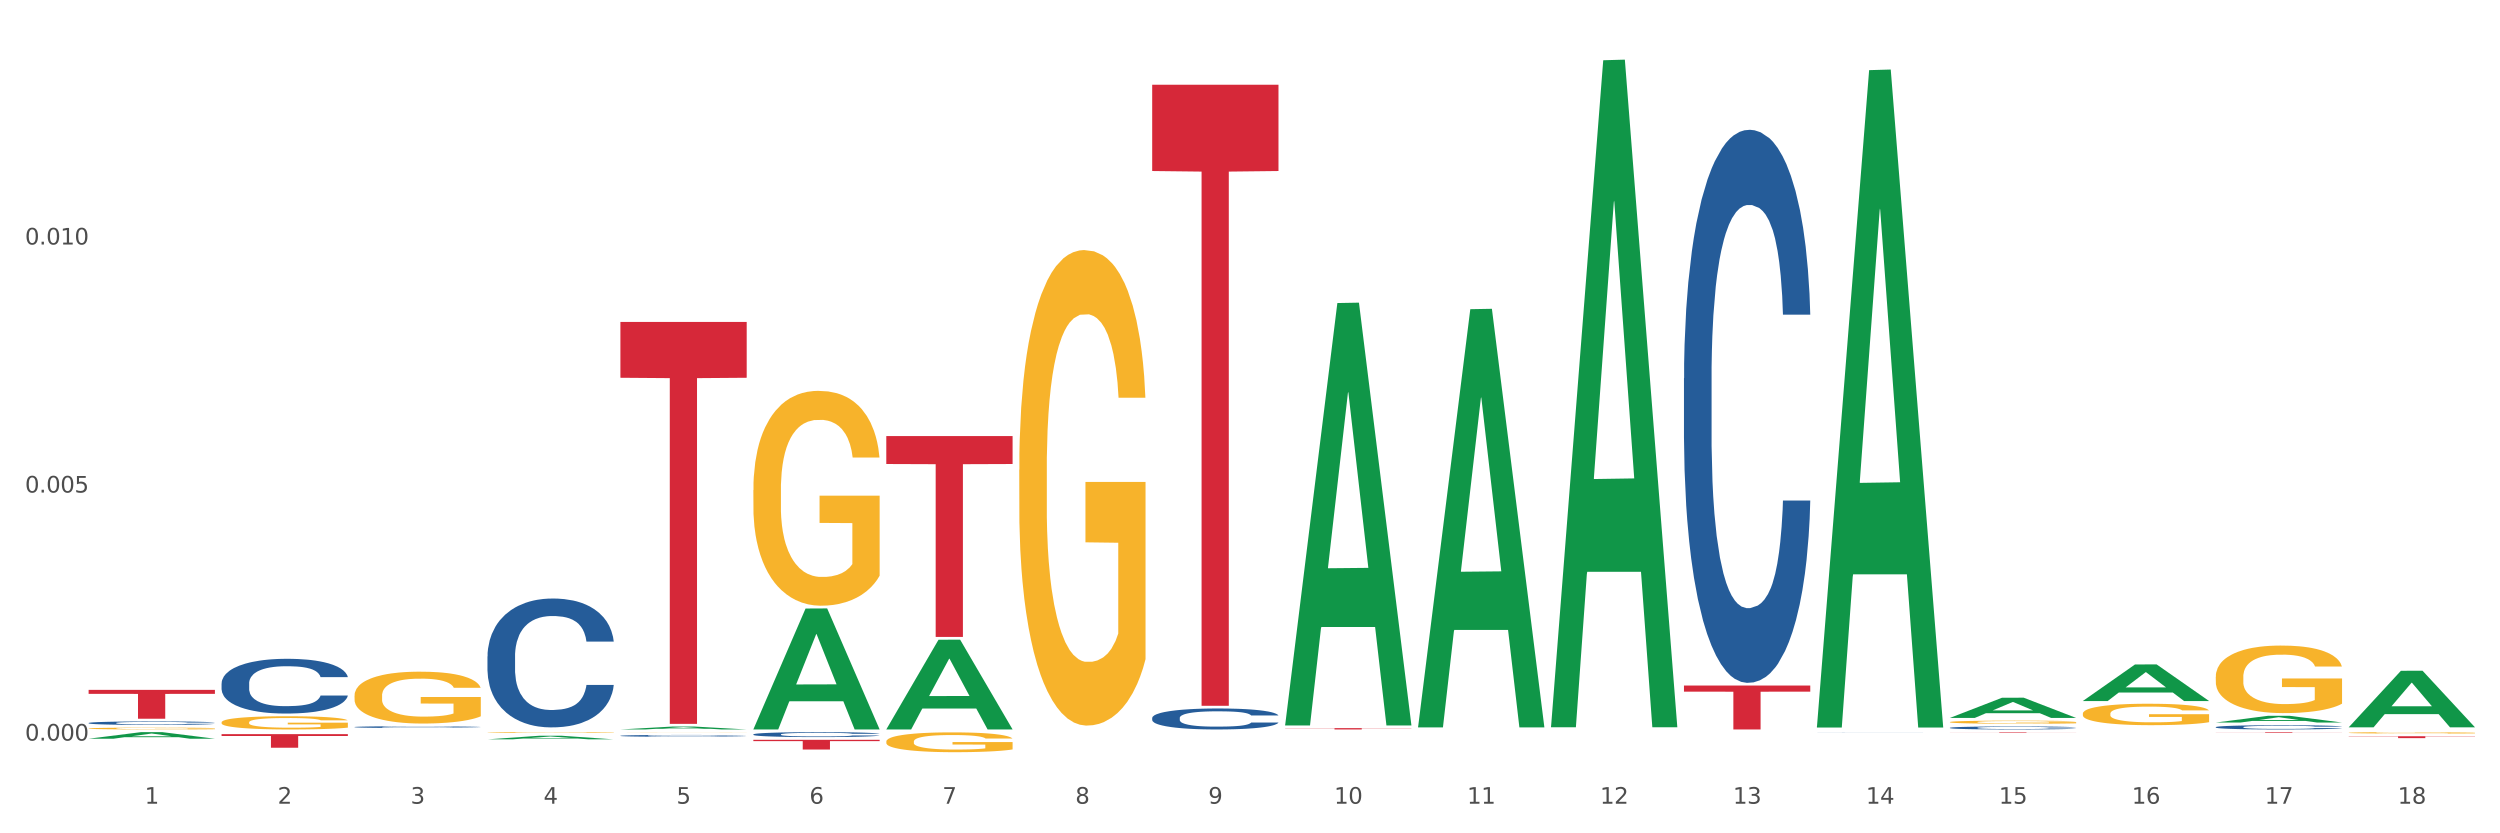 <?xml version="1.0" encoding="utf-8" standalone="no"?>
<!DOCTYPE svg PUBLIC "-//W3C//DTD SVG 1.1//EN"
  "http://www.w3.org/Graphics/SVG/1.1/DTD/svg11.dtd">
<svg xmlns:xlink="http://www.w3.org/1999/xlink" width="1080pt" height="360pt" viewBox="0 0 1080 360" xmlns="http://www.w3.org/2000/svg" version="1.1">
 <rect x="0" y="0" width="1080" height="360" fill="#333333" stroke="none"/>
 <defs>
  <style type="text/css">*{stroke-linejoin: round; stroke-linecap: butt}</style>
 </defs>
 <g id="figure_1">
  <g id="patch_1">
   <path d="M 0 360 
L 1080 360 
L 1080 0 
L 0 0 
z
" style="fill: #ffffff; stroke: #ffffff; stroke-linejoin: miter"/>
  </g>
  <g id="axes_1">
   <g id="matplotlib.axis_1">
    <g id="xtick_1">
     <g id="text_1">
      <!-- 1 -->
      <g style="fill: #4d4d4d" transform="translate(62.51 347.204) scale(0.096 -0.096)">
       <defs>
        <path id="DejaVuSans-31" d="M 794 531 
L 1825 531 
L 1825 4091 
L 703 3866 
L 703 4441 
L 1819 4666 
L 2450 4666 
L 2450 531 
L 3481 531 
L 3481 0 
L 794 0 
L 794 531 
z
" transform="scale(0.016)"/>
       </defs>
       <use xlink:href="#DejaVuSans-31"/>
      </g>
     </g>
    </g>
    <g id="xtick_2">
     <g id="text_2">
      <!-- 2 -->
      <g style="fill: #4d4d4d" transform="translate(119.942 347.204) scale(0.096 -0.096)">
       <defs>
        <path id="DejaVuSans-32" d="M 1228 531 
L 3431 531 
L 3431 0 
L 469 0 
L 469 531 
Q 828 903 1448 1529 
Q 2069 2156 2228 2338 
Q 2531 2678 2651 2914 
Q 2772 3150 2772 3378 
Q 2772 3750 2511 3984 
Q 2250 4219 1831 4219 
Q 1534 4219 1204 4116 
Q 875 4013 500 3803 
L 500 4441 
Q 881 4594 1212 4672 
Q 1544 4750 1819 4750 
Q 2544 4750 2975 4387 
Q 3406 4025 3406 3419 
Q 3406 3131 3298 2873 
Q 3191 2616 2906 2266 
Q 2828 2175 2409 1742 
Q 1991 1309 1228 531 
z
" transform="scale(0.016)"/>
       </defs>
       <use xlink:href="#DejaVuSans-32"/>
      </g>
     </g>
    </g>
    <g id="xtick_3">
     <g id="text_3">
      <!-- 3 -->
      <g style="fill: #4d4d4d" transform="translate(177.375 347.204) scale(0.096 -0.096)">
       <defs>
        <path id="DejaVuSans-33" d="M 2597 2516 
Q 3050 2419 3304 2112 
Q 3559 1806 3559 1356 
Q 3559 666 3084 287 
Q 2609 -91 1734 -91 
Q 1441 -91 1130 -33 
Q 819 25 488 141 
L 488 750 
Q 750 597 1062 519 
Q 1375 441 1716 441 
Q 2309 441 2620 675 
Q 2931 909 2931 1356 
Q 2931 1769 2642 2001 
Q 2353 2234 1838 2234 
L 1294 2234 
L 1294 2753 
L 1863 2753 
Q 2328 2753 2575 2939 
Q 2822 3125 2822 3475 
Q 2822 3834 2567 4026 
Q 2313 4219 1838 4219 
Q 1578 4219 1281 4162 
Q 984 4106 628 3988 
L 628 4550 
Q 988 4650 1302 4700 
Q 1616 4750 1894 4750 
Q 2613 4750 3031 4423 
Q 3450 4097 3450 3541 
Q 3450 3153 3228 2886 
Q 3006 2619 2597 2516 
z
" transform="scale(0.016)"/>
       </defs>
       <use xlink:href="#DejaVuSans-33"/>
      </g>
     </g>
    </g>
    <g id="xtick_4">
     <g id="text_4">
      <!-- 4 -->
      <g style="fill: #4d4d4d" transform="translate(234.808 347.204) scale(0.096 -0.096)">
       <defs>
        <path id="DejaVuSans-34" d="M 2419 4116 
L 825 1625 
L 2419 1625 
L 2419 4116 
z
M 2253 4666 
L 3047 4666 
L 3047 1625 
L 3713 1625 
L 3713 1100 
L 3047 1100 
L 3047 0 
L 2419 0 
L 2419 1100 
L 313 1100 
L 313 1709 
L 2253 4666 
z
" transform="scale(0.016)"/>
       </defs>
       <use xlink:href="#DejaVuSans-34"/>
      </g>
     </g>
    </g>
    <g id="xtick_5">
     <g id="text_5">
      <!-- 5 -->
      <g style="fill: #4d4d4d" transform="translate(292.24 347.204) scale(0.096 -0.096)">
       <defs>
        <path id="DejaVuSans-35" d="M 691 4666 
L 3169 4666 
L 3169 4134 
L 1269 4134 
L 1269 2991 
Q 1406 3038 1543 3061 
Q 1681 3084 1819 3084 
Q 2600 3084 3056 2656 
Q 3513 2228 3513 1497 
Q 3513 744 3044 326 
Q 2575 -91 1722 -91 
Q 1428 -91 1123 -41 
Q 819 9 494 109 
L 494 744 
Q 775 591 1075 516 
Q 1375 441 1709 441 
Q 2250 441 2565 725 
Q 2881 1009 2881 1497 
Q 2881 1984 2565 2268 
Q 2250 2553 1709 2553 
Q 1456 2553 1204 2497 
Q 953 2441 691 2322 
L 691 4666 
z
" transform="scale(0.016)"/>
       </defs>
       <use xlink:href="#DejaVuSans-35"/>
      </g>
     </g>
    </g>
    <g id="xtick_6">
     <g id="text_6">
      <!-- 6 -->
      <g style="fill: #4d4d4d" transform="translate(349.673 347.204) scale(0.096 -0.096)">
       <defs>
        <path id="DejaVuSans-36" d="M 2113 2584 
Q 1688 2584 1439 2293 
Q 1191 2003 1191 1497 
Q 1191 994 1439 701 
Q 1688 409 2113 409 
Q 2538 409 2786 701 
Q 3034 994 3034 1497 
Q 3034 2003 2786 2293 
Q 2538 2584 2113 2584 
z
M 3366 4563 
L 3366 3988 
Q 3128 4100 2886 4159 
Q 2644 4219 2406 4219 
Q 1781 4219 1451 3797 
Q 1122 3375 1075 2522 
Q 1259 2794 1537 2939 
Q 1816 3084 2150 3084 
Q 2853 3084 3261 2657 
Q 3669 2231 3669 1497 
Q 3669 778 3244 343 
Q 2819 -91 2113 -91 
Q 1303 -91 875 529 
Q 447 1150 447 2328 
Q 447 3434 972 4092 
Q 1497 4750 2381 4750 
Q 2619 4750 2861 4703 
Q 3103 4656 3366 4563 
z
" transform="scale(0.016)"/>
       </defs>
       <use xlink:href="#DejaVuSans-36"/>
      </g>
     </g>
    </g>
    <g id="xtick_7">
     <g id="text_7">
      <!-- 7 -->
      <g style="fill: #4d4d4d" transform="translate(407.106 347.204) scale(0.096 -0.096)">
       <defs>
        <path id="DejaVuSans-37" d="M 525 4666 
L 3525 4666 
L 3525 4397 
L 1831 0 
L 1172 0 
L 2766 4134 
L 525 4134 
L 525 4666 
z
" transform="scale(0.016)"/>
       </defs>
       <use xlink:href="#DejaVuSans-37"/>
      </g>
     </g>
    </g>
    <g id="xtick_8">
     <g id="text_8">
      <!-- 8 -->
      <g style="fill: #4d4d4d" transform="translate(464.538 347.204) scale(0.096 -0.096)">
       <defs>
        <path id="DejaVuSans-38" d="M 2034 2216 
Q 1584 2216 1326 1975 
Q 1069 1734 1069 1313 
Q 1069 891 1326 650 
Q 1584 409 2034 409 
Q 2484 409 2743 651 
Q 3003 894 3003 1313 
Q 3003 1734 2745 1975 
Q 2488 2216 2034 2216 
z
M 1403 2484 
Q 997 2584 770 2862 
Q 544 3141 544 3541 
Q 544 4100 942 4425 
Q 1341 4750 2034 4750 
Q 2731 4750 3128 4425 
Q 3525 4100 3525 3541 
Q 3525 3141 3298 2862 
Q 3072 2584 2669 2484 
Q 3125 2378 3379 2068 
Q 3634 1759 3634 1313 
Q 3634 634 3220 271 
Q 2806 -91 2034 -91 
Q 1263 -91 848 271 
Q 434 634 434 1313 
Q 434 1759 690 2068 
Q 947 2378 1403 2484 
z
M 1172 3481 
Q 1172 3119 1398 2916 
Q 1625 2713 2034 2713 
Q 2441 2713 2670 2916 
Q 2900 3119 2900 3481 
Q 2900 3844 2670 4047 
Q 2441 4250 2034 4250 
Q 1625 4250 1398 4047 
Q 1172 3844 1172 3481 
z
" transform="scale(0.016)"/>
       </defs>
       <use xlink:href="#DejaVuSans-38"/>
      </g>
     </g>
    </g>
    <g id="xtick_9">
     <g id="text_9">
      <!-- 9 -->
      <g style="fill: #4d4d4d" transform="translate(521.971 347.204) scale(0.096 -0.096)">
       <defs>
        <path id="DejaVuSans-39" d="M 703 97 
L 703 672 
Q 941 559 1184 500 
Q 1428 441 1663 441 
Q 2288 441 2617 861 
Q 2947 1281 2994 2138 
Q 2813 1869 2534 1725 
Q 2256 1581 1919 1581 
Q 1219 1581 811 2004 
Q 403 2428 403 3163 
Q 403 3881 828 4315 
Q 1253 4750 1959 4750 
Q 2769 4750 3195 4129 
Q 3622 3509 3622 2328 
Q 3622 1225 3098 567 
Q 2575 -91 1691 -91 
Q 1453 -91 1209 -44 
Q 966 3 703 97 
z
M 1959 2075 
Q 2384 2075 2632 2365 
Q 2881 2656 2881 3163 
Q 2881 3666 2632 3958 
Q 2384 4250 1959 4250 
Q 1534 4250 1286 3958 
Q 1038 3666 1038 3163 
Q 1038 2656 1286 2365 
Q 1534 2075 1959 2075 
z
" transform="scale(0.016)"/>
       </defs>
       <use xlink:href="#DejaVuSans-39"/>
      </g>
     </g>
    </g>
    <g id="xtick_10">
     <g id="text_10">
      <!-- 10 -->
      <g style="fill: #4d4d4d" transform="translate(576.35 347.204) scale(0.096 -0.096)">
       <defs>
        <path id="DejaVuSans-30" d="M 2034 4250 
Q 1547 4250 1301 3770 
Q 1056 3291 1056 2328 
Q 1056 1369 1301 889 
Q 1547 409 2034 409 
Q 2525 409 2770 889 
Q 3016 1369 3016 2328 
Q 3016 3291 2770 3770 
Q 2525 4250 2034 4250 
z
M 2034 4750 
Q 2819 4750 3233 4129 
Q 3647 3509 3647 2328 
Q 3647 1150 3233 529 
Q 2819 -91 2034 -91 
Q 1250 -91 836 529 
Q 422 1150 422 2328 
Q 422 3509 836 4129 
Q 1250 4750 2034 4750 
z
" transform="scale(0.016)"/>
       </defs>
       <use xlink:href="#DejaVuSans-31"/>
       <use xlink:href="#DejaVuSans-30" transform="translate(63.623 0)"/>
      </g>
     </g>
    </g>
    <g id="xtick_11">
     <g id="text_11">
      <!-- 11 -->
      <g style="fill: #4d4d4d" transform="translate(633.783 347.204) scale(0.096 -0.096)">
       <use xlink:href="#DejaVuSans-31"/>
       <use xlink:href="#DejaVuSans-31" transform="translate(63.623 0)"/>
      </g>
     </g>
    </g>
    <g id="xtick_12">
     <g id="text_12">
      <!-- 12 -->
      <g style="fill: #4d4d4d" transform="translate(691.215 347.204) scale(0.096 -0.096)">
       <use xlink:href="#DejaVuSans-31"/>
       <use xlink:href="#DejaVuSans-32" transform="translate(63.623 0)"/>
      </g>
     </g>
    </g>
    <g id="xtick_13">
     <g id="text_13">
      <!-- 13 -->
      <g style="fill: #4d4d4d" transform="translate(748.648 347.204) scale(0.096 -0.096)">
       <use xlink:href="#DejaVuSans-31"/>
       <use xlink:href="#DejaVuSans-33" transform="translate(63.623 0)"/>
      </g>
     </g>
    </g>
    <g id="xtick_14">
     <g id="text_14">
      <!-- 14 -->
      <g style="fill: #4d4d4d" transform="translate(806.081 347.204) scale(0.096 -0.096)">
       <use xlink:href="#DejaVuSans-31"/>
       <use xlink:href="#DejaVuSans-34" transform="translate(63.623 0)"/>
      </g>
     </g>
    </g>
    <g id="xtick_15">
     <g id="text_15">
      <!-- 15 -->
      <g style="fill: #4d4d4d" transform="translate(863.513 347.204) scale(0.096 -0.096)">
       <use xlink:href="#DejaVuSans-31"/>
       <use xlink:href="#DejaVuSans-35" transform="translate(63.623 0)"/>
      </g>
     </g>
    </g>
    <g id="xtick_16">
     <g id="text_16">
      <!-- 16 -->
      <g style="fill: #4d4d4d" transform="translate(920.946 347.204) scale(0.096 -0.096)">
       <use xlink:href="#DejaVuSans-31"/>
       <use xlink:href="#DejaVuSans-36" transform="translate(63.623 0)"/>
      </g>
     </g>
    </g>
    <g id="xtick_17">
     <g id="text_17">
      <!-- 17 -->
      <g style="fill: #4d4d4d" transform="translate(978.379 347.204) scale(0.096 -0.096)">
       <use xlink:href="#DejaVuSans-31"/>
       <use xlink:href="#DejaVuSans-37" transform="translate(63.623 0)"/>
      </g>
     </g>
    </g>
    <g id="xtick_18">
     <g id="text_18">
      <!-- 18 -->
      <g style="fill: #4d4d4d" transform="translate(1035.811 347.204) scale(0.096 -0.096)">
       <use xlink:href="#DejaVuSans-31"/>
       <use xlink:href="#DejaVuSans-38" transform="translate(63.623 0)"/>
      </g>
     </g>
    </g>
    <g id="xtick_19"/>
    <g id="xtick_20"/>
    <g id="xtick_21"/>
    <g id="xtick_22"/>
    <g id="xtick_23"/>
    <g id="xtick_24"/>
    <g id="xtick_25"/>
    <g id="xtick_26"/>
    <g id="xtick_27"/>
    <g id="xtick_28"/>
    <g id="xtick_29"/>
    <g id="xtick_30"/>
    <g id="xtick_31"/>
    <g id="xtick_32"/>
    <g id="xtick_33"/>
    <g id="xtick_34"/>
    <g id="xtick_35"/>
   </g>
   <g id="matplotlib.axis_2">
    <g id="ytick_1">
     <g id="text_19">
      <!-- 0.000 -->
      <g style="fill: #4d4d4d" transform="translate(10.8 319.938) scale(0.096 -0.096)">
       <defs>
        <path id="DejaVuSans-2e" d="M 684 794 
L 1344 794 
L 1344 0 
L 684 0 
L 684 794 
z
" transform="scale(0.016)"/>
       </defs>
       <use xlink:href="#DejaVuSans-30"/>
       <use xlink:href="#DejaVuSans-2e" transform="translate(63.623 0)"/>
       <use xlink:href="#DejaVuSans-30" transform="translate(95.41 0)"/>
       <use xlink:href="#DejaVuSans-30" transform="translate(159.033 0)"/>
       <use xlink:href="#DejaVuSans-30" transform="translate(222.656 0)"/>
      </g>
     </g>
    </g>
    <g id="ytick_2">
     <g id="text_20">
      <!-- 0.005 -->
      <g style="fill: #4d4d4d" transform="translate(10.8 212.786) scale(0.096 -0.096)">
       <use xlink:href="#DejaVuSans-30"/>
       <use xlink:href="#DejaVuSans-2e" transform="translate(63.623 0)"/>
       <use xlink:href="#DejaVuSans-30" transform="translate(95.41 0)"/>
       <use xlink:href="#DejaVuSans-30" transform="translate(159.033 0)"/>
       <use xlink:href="#DejaVuSans-35" transform="translate(222.656 0)"/>
      </g>
     </g>
    </g>
    <g id="ytick_3">
     <g id="text_21">
      <!-- 0.010 -->
      <g style="fill: #4d4d4d" transform="translate(10.8 105.633) scale(0.096 -0.096)">
       <use xlink:href="#DejaVuSans-30"/>
       <use xlink:href="#DejaVuSans-2e" transform="translate(63.623 0)"/>
       <use xlink:href="#DejaVuSans-30" transform="translate(95.41 0)"/>
       <use xlink:href="#DejaVuSans-31" transform="translate(159.033 0)"/>
       <use xlink:href="#DejaVuSans-30" transform="translate(222.656 0)"/>
      </g>
     </g>
    </g>
    <g id="ytick_4"/>
    <g id="ytick_5"/>
    <g id="ytick_6"/>
   </g>
   <g id="PolyCollection_1">
    <path d="M 38.283 319.123 
L 38.339 319.12 
L 60.839 316.294 
L 70.176 316.291 
L 92.844 319.128 
L 82.044 319.128 
L 77.151 318.468 
L 53.92 318.468 
L 53.751 318.478 
L 49.026 319.128 
L 38.283 319.128 
L 38.283 319.123 
L 56.845 318.073 
L 74.226 318.071 
L 65.62 316.896 
L 65.507 316.89 
L 65.395 316.898 
L 56.789 318.071 
L 56.845 318.073 
L 38.283 319.123 
z
" clip-path="url(#pb74f512d2e)" style="fill: #109648"/>
    <path d="M 210.581 319.402 
L 210.637 319.4 
L 233.137 317.829 
L 242.474 317.827 
L 265.142 319.405 
L 254.342 319.405 
L 249.449 319.037 
L 226.218 319.037 
L 226.049 319.043 
L 221.325 319.405 
L 210.581 319.405 
L 210.581 319.402 
L 229.143 318.818 
L 246.524 318.817 
L 237.918 318.164 
L 237.805 318.161 
L 237.693 318.165 
L 229.087 318.817 
L 229.143 318.818 
L 210.581 319.402 
z
" clip-path="url(#pb74f512d2e)" style="fill: #109648"/>
    <path d="M 268.014 315.126 
L 268.07 315.125 
L 290.569 313.862 
L 299.907 313.861 
L 322.575 315.129 
L 311.775 315.129 
L 306.882 314.833 
L 283.651 314.833 
L 283.482 314.838 
L 278.757 315.129 
L 268.014 315.129 
L 268.014 315.126 
L 286.576 314.657 
L 303.957 314.656 
L 295.351 314.131 
L 295.238 314.129 
L 295.126 314.132 
L 286.52 314.656 
L 286.576 314.657 
L 268.014 315.126 
z
" clip-path="url(#pb74f512d2e)" style="fill: #109648"/>
    <path d="M 325.447 315.031 
L 325.503 314.981 
L 348.002 262.882 
L 357.339 262.833 
L 380.008 315.129 
L 369.208 315.129 
L 364.314 302.951 
L 341.084 302.951 
L 340.915 303.147 
L 336.19 315.129 
L 325.447 315.129 
L 325.447 315.031 
L 344.009 295.684 
L 361.389 295.635 
L 352.783 273.98 
L 352.671 273.881 
L 352.558 274.029 
L 343.952 295.635 
L 344.009 295.684 
L 325.447 315.031 
z
" clip-path="url(#pb74f512d2e)" style="fill: #109648"/>
    <path d="M 382.879 315.056 
L 382.935 315.019 
L 405.435 276.367 
L 414.772 276.33 
L 437.44 315.129 
L 426.641 315.129 
L 421.747 306.094 
L 398.516 306.094 
L 398.348 306.24 
L 393.623 315.129 
L 382.879 315.129 
L 382.879 315.056 
L 401.441 300.702 
L 418.822 300.666 
L 410.216 284.6 
L 410.103 284.527 
L 409.991 284.636 
L 401.385 300.666 
L 401.441 300.702 
L 382.879 315.056 
z
" clip-path="url(#pb74f512d2e)" style="fill: #109648"/>
    <path d="M 555.177 313.062 
L 555.234 312.891 
L 577.733 130.914 
L 587.07 130.743 
L 609.738 313.405 
L 598.939 313.405 
L 594.045 270.87 
L 570.814 270.87 
L 570.646 271.556 
L 565.921 313.405 
L 555.177 313.405 
L 555.177 313.062 
L 573.739 245.486 
L 591.12 245.314 
L 582.514 169.676 
L 582.402 169.333 
L 582.289 169.848 
L 573.683 245.314 
L 573.739 245.486 
L 555.177 313.062 
z
" clip-path="url(#pb74f512d2e)" style="fill: #109648"/>
    <path d="M 612.61 313.892 
L 612.666 313.722 
L 635.166 133.569 
L 644.503 133.399 
L 667.171 314.231 
L 656.371 314.231 
L 651.478 272.122 
L 628.247 272.122 
L 628.078 272.801 
L 623.353 314.231 
L 612.61 314.231 
L 612.61 313.892 
L 631.172 246.992 
L 648.553 246.823 
L 639.947 171.943 
L 639.834 171.603 
L 639.722 172.113 
L 631.116 246.823 
L 631.172 246.992 
L 612.61 313.892 
z
" clip-path="url(#pb74f512d2e)" style="fill: #109648"/>
    <path d="M 382.879 320.342 
L 382.944 320.334 
L 382.944 320.052 
L 383.072 319.81 
L 383.717 319.223 
L 384.683 318.738 
L 385.391 318.48 
L 386.1 318.269 
L 386.937 318.057 
L 387.968 317.838 
L 389.836 317.518 
L 390.996 317.353 
L 392.413 317.181 
L 394.99 316.931 
L 396.858 316.79 
L 398.79 316.673 
L 401.947 316.532 
L 404.008 316.469 
L 406.198 316.422 
L 408.839 316.391 
L 410.836 316.383 
L 415.216 316.407 
L 418.953 316.477 
L 420.756 316.532 
L 423.075 316.626 
L 424.299 316.688 
L 426.296 316.814 
L 428.358 316.978 
L 429.775 317.119 
L 431.9 317.385 
L 433.511 317.651 
L 434.992 317.979 
L 435.765 318.206 
L 436.345 318.417 
L 436.861 318.66 
L 437.376 319.043 
L 425.781 319.043 
L 425.33 318.769 
L 424.621 318.511 
L 423.591 318.261 
L 422.689 318.104 
L 421.143 317.909 
L 419.726 317.784 
L 418.244 317.69 
L 416.44 317.612 
L 415.023 317.572 
L 413.026 317.541 
L 409.097 317.549 
L 406.456 317.612 
L 404.652 317.69 
L 403.493 317.76 
L 402.462 317.838 
L 401.302 317.948 
L 399.95 318.112 
L 398.983 318.261 
L 398.017 318.449 
L 397.244 318.636 
L 396.536 318.855 
L 395.956 319.09 
L 395.505 319.333 
L 395.118 319.63 
L 394.796 320.123 
L 394.796 321.194 
L 394.925 321.437 
L 395.247 321.758 
L 395.634 322 
L 396.278 322.29 
L 396.858 322.485 
L 397.953 322.767 
L 399.177 323.002 
L 400.143 323.15 
L 401.109 323.275 
L 402.784 323.447 
L 404.652 323.588 
L 406.263 323.674 
L 408.453 323.753 
L 409.934 323.784 
L 411.223 323.8 
L 414.379 323.8 
L 416.634 323.776 
L 419.146 323.721 
L 421.078 323.651 
L 422.689 323.565 
L 424.492 323.424 
L 425.652 323.291 
L 425.652 321.656 
L 411.48 321.648 
L 411.48 320.561 
L 437.44 320.561 
L 437.44 323.753 
L 436.345 323.917 
L 435.121 324.066 
L 433.833 324.198 
L 431.9 324.363 
L 429.581 324.519 
L 427.52 324.629 
L 425.33 324.723 
L 422.753 324.809 
L 419.404 324.887 
L 417.342 324.918 
L 414.766 324.942 
L 411.738 324.95 
L 409.097 324.934 
L 406.52 324.895 
L 403.815 324.824 
L 401.174 324.723 
L 399.177 324.621 
L 397.18 324.496 
L 395.054 324.331 
L 393.379 324.175 
L 392.091 324.034 
L 390.674 323.854 
L 389.128 323.62 
L 387.968 323.408 
L 386.937 323.189 
L 385.842 322.908 
L 385.069 322.665 
L 384.296 322.36 
L 383.845 322.133 
L 383.33 321.781 
L 382.944 321.288 
L 382.879 320.342 
z
" clip-path="url(#pb74f512d2e)" style="fill: #f7b32b"/>
    <path d="M 210.581 316.464 
L 210.646 316.464 
L 210.646 316.451 
L 210.774 316.441 
L 211.419 316.415 
L 212.385 316.394 
L 213.093 316.383 
L 213.802 316.373 
L 214.639 316.364 
L 215.67 316.354 
L 217.538 316.34 
L 218.698 316.333 
L 220.115 316.326 
L 222.691 316.315 
L 224.56 316.309 
L 226.492 316.304 
L 229.648 316.297 
L 231.71 316.295 
L 233.9 316.293 
L 236.541 316.291 
L 238.538 316.291 
L 242.918 316.292 
L 246.655 316.295 
L 248.458 316.297 
L 250.777 316.301 
L 252.001 316.304 
L 253.998 316.31 
L 256.059 316.317 
L 257.477 316.323 
L 259.602 316.335 
L 261.213 316.346 
L 262.694 316.361 
L 263.467 316.371 
L 264.047 316.38 
L 264.562 316.39 
L 265.078 316.407 
L 253.483 316.407 
L 253.032 316.395 
L 252.323 316.384 
L 251.293 316.373 
L 250.391 316.366 
L 248.845 316.358 
L 247.428 316.352 
L 245.946 316.348 
L 244.142 316.345 
L 242.725 316.343 
L 240.728 316.341 
L 236.799 316.342 
L 234.158 316.345 
L 232.354 316.348 
L 231.194 316.351 
L 230.164 316.354 
L 229.004 316.359 
L 227.652 316.366 
L 226.685 316.373 
L 225.719 316.381 
L 224.946 316.389 
L 224.237 316.399 
L 223.658 316.409 
L 223.207 316.42 
L 222.82 316.433 
L 222.498 316.454 
L 222.498 316.501 
L 222.627 316.512 
L 222.949 316.526 
L 223.336 316.536 
L 223.98 316.549 
L 224.56 316.558 
L 225.655 316.57 
L 226.879 316.58 
L 227.845 316.587 
L 228.811 316.592 
L 230.486 316.6 
L 232.354 316.606 
L 233.964 316.61 
L 236.155 316.613 
L 237.636 316.614 
L 238.925 316.615 
L 242.081 316.615 
L 244.336 316.614 
L 246.848 316.612 
L 248.78 316.609 
L 250.391 316.605 
L 252.194 316.599 
L 253.354 316.593 
L 253.354 316.521 
L 239.182 316.521 
L 239.182 316.473 
L 265.142 316.473 
L 265.142 316.613 
L 264.047 316.62 
L 262.823 316.627 
L 261.535 316.633 
L 259.602 316.64 
L 257.283 316.647 
L 255.222 316.651 
L 253.032 316.655 
L 250.455 316.659 
L 247.105 316.663 
L 245.044 316.664 
L 242.467 316.665 
L 239.44 316.665 
L 236.799 316.665 
L 234.222 316.663 
L 231.517 316.66 
L 228.875 316.655 
L 226.879 316.651 
L 224.882 316.645 
L 222.756 316.638 
L 221.081 316.631 
L 219.793 316.625 
L 218.376 316.617 
L 216.83 316.607 
L 215.67 316.598 
L 214.639 316.588 
L 213.544 316.576 
L 212.771 316.565 
L 211.998 316.552 
L 211.547 316.542 
L 211.032 316.527 
L 210.646 316.505 
L 210.581 316.464 
z
" clip-path="url(#pb74f512d2e)" style="fill: #f7b32b"/>
    <path d="M 842.341 311.935 
L 842.405 311.934 
L 842.405 311.889 
L 842.534 311.851 
L 843.178 311.759 
L 844.144 311.683 
L 844.853 311.643 
L 845.562 311.61 
L 846.399 311.577 
L 847.43 311.542 
L 849.298 311.492 
L 850.457 311.466 
L 851.875 311.439 
L 854.451 311.4 
L 856.319 311.378 
L 858.252 311.359 
L 861.408 311.337 
L 863.47 311.328 
L 865.66 311.32 
L 868.301 311.315 
L 870.298 311.314 
L 874.678 311.318 
L 878.414 311.329 
L 880.218 311.337 
L 882.537 311.352 
L 883.761 311.362 
L 885.758 311.382 
L 887.819 311.407 
L 889.236 311.429 
L 891.362 311.471 
L 892.972 311.513 
L 894.454 311.564 
L 895.227 311.6 
L 895.807 311.633 
L 896.322 311.671 
L 896.837 311.731 
L 885.242 311.731 
L 884.792 311.688 
L 884.083 311.648 
L 883.052 311.608 
L 882.15 311.584 
L 880.604 311.553 
L 879.187 311.534 
L 877.706 311.519 
L 875.902 311.507 
L 874.485 311.501 
L 872.488 311.496 
L 868.558 311.497 
L 865.917 311.507 
L 864.114 311.519 
L 862.954 311.53 
L 861.924 311.542 
L 860.764 311.559 
L 859.411 311.585 
L 858.445 311.608 
L 857.479 311.638 
L 856.706 311.667 
L 855.997 311.702 
L 855.417 311.739 
L 854.967 311.777 
L 854.58 311.823 
L 854.258 311.9 
L 854.258 312.069 
L 854.387 312.107 
L 854.709 312.157 
L 855.095 312.195 
L 855.74 312.24 
L 856.319 312.271 
L 857.414 312.315 
L 858.638 312.352 
L 859.605 312.375 
L 860.571 312.395 
L 862.246 312.422 
L 864.114 312.444 
L 865.724 312.458 
L 867.914 312.47 
L 869.396 312.475 
L 870.684 312.477 
L 873.841 312.477 
L 876.095 312.473 
L 878.608 312.465 
L 880.54 312.454 
L 882.15 312.44 
L 883.954 312.418 
L 885.114 312.397 
L 885.114 312.141 
L 870.942 312.14 
L 870.942 311.969 
L 896.902 311.969 
L 896.902 312.47 
L 895.807 312.496 
L 894.583 312.519 
L 893.295 312.54 
L 891.362 312.565 
L 889.043 312.59 
L 886.982 312.607 
L 884.792 312.622 
L 882.215 312.635 
L 878.865 312.648 
L 876.804 312.653 
L 874.227 312.656 
L 871.2 312.658 
L 868.558 312.655 
L 865.982 312.649 
L 863.276 312.638 
L 860.635 312.622 
L 858.638 312.606 
L 856.641 312.586 
L 854.516 312.561 
L 852.841 312.536 
L 851.552 312.514 
L 850.135 312.486 
L 848.589 312.449 
L 847.43 312.416 
L 846.399 312.381 
L 845.304 312.337 
L 844.531 312.299 
L 843.758 312.251 
L 843.307 312.216 
L 842.792 312.161 
L 842.405 312.083 
L 842.341 311.935 
z
" clip-path="url(#pb74f512d2e)" style="fill: #f7b32b"/>
    <path d="M 440.312 202.952 
L 440.376 202.764 
L 440.376 196.01 
L 440.505 190.194 
L 441.149 176.123 
L 442.116 164.49 
L 442.824 158.299 
L 443.533 153.233 
L 444.37 148.168 
L 445.401 142.914 
L 447.269 135.222 
L 448.428 131.282 
L 449.846 127.155 
L 452.422 121.151 
L 454.29 117.774 
L 456.223 114.96 
L 459.379 111.582 
L 461.441 110.082 
L 463.631 108.956 
L 466.272 108.205 
L 468.269 108.018 
L 472.649 108.581 
L 476.385 110.269 
L 478.189 111.582 
L 480.508 113.834 
L 481.732 115.335 
L 483.729 118.337 
L 485.79 122.277 
L 487.207 125.654 
L 489.333 132.033 
L 490.944 138.412 
L 492.425 146.292 
L 493.198 151.732 
L 493.778 156.798 
L 494.293 162.614 
L 494.809 171.807 
L 483.214 171.807 
L 482.763 165.241 
L 482.054 159.05 
L 481.023 153.046 
L 480.122 149.293 
L 478.576 144.603 
L 477.158 141.601 
L 475.677 139.35 
L 473.873 137.474 
L 472.456 136.535 
L 470.459 135.785 
L 466.53 135.973 
L 463.888 137.474 
L 462.085 139.35 
L 460.925 141.038 
L 459.895 142.914 
L 458.735 145.541 
L 457.382 149.481 
L 456.416 153.046 
L 455.45 157.549 
L 454.677 162.051 
L 453.968 167.305 
L 453.389 172.933 
L 452.938 178.749 
L 452.551 185.879 
L 452.229 197.699 
L 452.229 223.402 
L 452.358 229.218 
L 452.68 236.91 
L 453.066 242.727 
L 453.711 249.668 
L 454.29 254.359 
L 455.385 261.113 
L 456.609 266.742 
L 457.576 270.306 
L 458.542 273.308 
L 460.217 277.436 
L 462.085 280.813 
L 463.695 282.877 
L 465.885 284.753 
L 467.367 285.503 
L 468.655 285.878 
L 471.812 285.878 
L 474.066 285.316 
L 476.579 284.002 
L 478.511 282.314 
L 480.122 280.25 
L 481.925 276.873 
L 483.085 273.683 
L 483.085 234.471 
L 468.913 234.284 
L 468.913 208.205 
L 494.873 208.205 
L 494.873 284.753 
L 493.778 288.693 
L 492.554 292.257 
L 491.266 295.447 
L 489.333 299.387 
L 487.014 303.139 
L 484.953 305.766 
L 482.763 308.017 
L 480.186 310.081 
L 476.836 311.957 
L 474.775 312.708 
L 472.198 313.271 
L 469.171 313.458 
L 466.53 313.083 
L 463.953 312.145 
L 461.247 310.456 
L 458.606 308.017 
L 456.609 305.578 
L 454.612 302.576 
L 452.487 298.636 
L 450.812 294.884 
L 449.524 291.507 
L 448.106 287.192 
L 446.56 281.563 
L 445.401 276.498 
L 444.37 271.244 
L 443.275 264.49 
L 442.502 258.674 
L 441.729 251.357 
L 441.278 245.916 
L 440.763 237.473 
L 440.376 225.653 
L 440.312 202.952 
z
" clip-path="url(#pb74f512d2e)" style="fill: #f7b32b"/>
    <path d="M 268.014 316.312 
L 268.078 316.312 
L 268.078 316.31 
L 268.207 316.309 
L 268.851 316.306 
L 269.817 316.303 
L 270.526 316.302 
L 271.235 316.301 
L 272.072 316.3 
L 273.103 316.299 
L 274.971 316.297 
L 276.13 316.296 
L 277.548 316.295 
L 280.124 316.294 
L 281.992 316.293 
L 283.925 316.292 
L 287.081 316.292 
L 289.143 316.291 
L 291.333 316.291 
L 293.974 316.291 
L 295.971 316.291 
L 300.351 316.291 
L 304.087 316.291 
L 305.891 316.292 
L 308.21 316.292 
L 309.434 316.292 
L 311.431 316.293 
L 313.492 316.294 
L 314.909 316.295 
L 317.035 316.296 
L 318.645 316.298 
L 320.127 316.299 
L 320.9 316.3 
L 321.48 316.302 
L 321.995 316.303 
L 322.51 316.305 
L 310.915 316.305 
L 310.465 316.303 
L 309.756 316.302 
L 308.725 316.301 
L 307.823 316.3 
L 306.277 316.299 
L 304.86 316.298 
L 303.379 316.298 
L 301.575 316.297 
L 300.158 316.297 
L 298.161 316.297 
L 294.231 316.297 
L 291.59 316.297 
L 289.787 316.298 
L 288.627 316.298 
L 287.597 316.299 
L 286.437 316.299 
L 285.084 316.3 
L 284.118 316.301 
L 283.152 316.302 
L 282.379 316.303 
L 281.67 316.304 
L 281.09 316.305 
L 280.64 316.306 
L 280.253 316.308 
L 279.931 316.311 
L 279.931 316.316 
L 280.06 316.317 
L 280.382 316.319 
L 280.768 316.32 
L 281.413 316.322 
L 281.992 316.323 
L 283.087 316.324 
L 284.311 316.326 
L 285.278 316.326 
L 286.244 316.327 
L 287.919 316.328 
L 289.787 316.329 
L 291.397 316.329 
L 293.587 316.33 
L 295.069 316.33 
L 296.357 316.33 
L 299.514 316.33 
L 301.768 316.33 
L 304.28 316.329 
L 306.213 316.329 
L 307.823 316.329 
L 309.627 316.328 
L 310.787 316.327 
L 310.787 316.319 
L 296.615 316.319 
L 296.615 316.313 
L 322.575 316.313 
L 322.575 316.33 
L 321.48 316.33 
L 320.256 316.331 
L 318.968 316.332 
L 317.035 316.333 
L 314.716 316.334 
L 312.655 316.334 
L 310.465 316.335 
L 307.888 316.335 
L 304.538 316.336 
L 302.477 316.336 
L 299.9 316.336 
L 296.873 316.336 
L 294.231 316.336 
L 291.655 316.336 
L 288.949 316.335 
L 286.308 316.335 
L 284.311 316.334 
L 282.314 316.333 
L 280.189 316.333 
L 278.514 316.332 
L 277.225 316.331 
L 275.808 316.33 
L 274.262 316.329 
L 273.103 316.328 
L 272.072 316.327 
L 270.977 316.325 
L 270.204 316.324 
L 269.431 316.322 
L 268.98 316.321 
L 268.465 316.319 
L 268.078 316.317 
L 268.014 316.312 
z
" clip-path="url(#pb74f512d2e)" style="fill: #f7b32b"/>
    <path d="M 153.148 300.518 
L 153.213 300.498 
L 153.213 299.761 
L 153.342 299.127 
L 153.986 297.592 
L 154.952 296.323 
L 155.661 295.648 
L 156.369 295.095 
L 157.207 294.542 
L 158.237 293.969 
L 160.105 293.13 
L 161.265 292.701 
L 162.682 292.25 
L 165.259 291.595 
L 167.127 291.227 
L 169.059 290.92 
L 172.216 290.552 
L 174.277 290.388 
L 176.467 290.265 
L 179.108 290.183 
L 181.105 290.163 
L 185.486 290.224 
L 189.222 290.408 
L 191.026 290.552 
L 193.345 290.797 
L 194.568 290.961 
L 196.565 291.288 
L 198.627 291.718 
L 200.044 292.087 
L 202.17 292.782 
L 203.78 293.478 
L 205.262 294.338 
L 206.035 294.931 
L 206.614 295.484 
L 207.13 296.118 
L 207.645 297.121 
L 196.05 297.121 
L 195.599 296.405 
L 194.891 295.729 
L 193.86 295.075 
L 192.958 294.665 
L 191.412 294.154 
L 189.995 293.826 
L 188.513 293.581 
L 186.71 293.376 
L 185.292 293.274 
L 183.295 293.192 
L 179.366 293.212 
L 176.725 293.376 
L 174.921 293.581 
L 173.762 293.765 
L 172.731 293.969 
L 171.572 294.256 
L 170.219 294.686 
L 169.253 295.075 
L 168.286 295.566 
L 167.513 296.057 
L 166.805 296.63 
L 166.225 297.244 
L 165.774 297.878 
L 165.388 298.656 
L 165.066 299.945 
L 165.066 302.749 
L 165.194 303.384 
L 165.516 304.223 
L 165.903 304.857 
L 166.547 305.614 
L 167.127 306.126 
L 168.222 306.863 
L 169.446 307.477 
L 170.412 307.865 
L 171.378 308.193 
L 173.053 308.643 
L 174.921 309.012 
L 176.532 309.237 
L 178.722 309.441 
L 180.203 309.523 
L 181.492 309.564 
L 184.648 309.564 
L 186.903 309.503 
L 189.415 309.359 
L 191.348 309.175 
L 192.958 308.95 
L 194.762 308.582 
L 195.921 308.234 
L 195.921 303.957 
L 181.749 303.936 
L 181.749 301.091 
L 207.709 301.091 
L 207.709 309.441 
L 206.614 309.871 
L 205.39 310.26 
L 204.102 310.608 
L 202.17 311.038 
L 199.851 311.447 
L 197.789 311.733 
L 195.599 311.979 
L 193.022 312.204 
L 189.673 312.409 
L 187.611 312.491 
L 185.035 312.552 
L 182.007 312.573 
L 179.366 312.532 
L 176.789 312.429 
L 174.084 312.245 
L 171.443 311.979 
L 169.446 311.713 
L 167.449 311.386 
L 165.323 310.956 
L 163.648 310.546 
L 162.36 310.178 
L 160.943 309.707 
L 159.397 309.093 
L 158.237 308.541 
L 157.207 307.968 
L 156.112 307.231 
L 155.339 306.597 
L 154.566 305.798 
L 154.115 305.205 
L 153.599 304.284 
L 153.213 302.995 
L 153.148 300.518 
z
" clip-path="url(#pb74f512d2e)" style="fill: #f7b32b"/>
    <path d="M 95.716 312.057 
L 95.78 312.051 
L 95.78 311.864 
L 95.909 311.702 
L 96.553 311.311 
L 97.519 310.987 
L 98.228 310.815 
L 98.937 310.674 
L 99.774 310.533 
L 100.805 310.387 
L 102.673 310.174 
L 103.832 310.064 
L 105.249 309.949 
L 107.826 309.782 
L 109.694 309.688 
L 111.627 309.61 
L 114.783 309.516 
L 116.844 309.475 
L 119.035 309.443 
L 121.676 309.422 
L 123.673 309.417 
L 128.053 309.433 
L 131.789 309.48 
L 133.593 309.516 
L 135.912 309.579 
L 137.136 309.621 
L 139.133 309.704 
L 141.194 309.814 
L 142.611 309.908 
L 144.737 310.085 
L 146.347 310.262 
L 147.829 310.481 
L 148.602 310.633 
L 149.182 310.773 
L 149.697 310.935 
L 150.212 311.191 
L 138.617 311.191 
L 138.166 311.008 
L 137.458 310.836 
L 136.427 310.669 
L 135.525 310.565 
L 133.979 310.434 
L 132.562 310.351 
L 131.081 310.288 
L 129.277 310.236 
L 127.86 310.21 
L 125.863 310.189 
L 121.933 310.194 
L 119.292 310.236 
L 117.489 310.288 
L 116.329 310.335 
L 115.298 310.387 
L 114.139 310.46 
L 112.786 310.57 
L 111.82 310.669 
L 110.854 310.794 
L 110.081 310.919 
L 109.372 311.065 
L 108.792 311.222 
L 108.341 311.384 
L 107.955 311.582 
L 107.633 311.91 
L 107.633 312.625 
L 107.762 312.787 
L 108.084 313.001 
L 108.47 313.162 
L 109.114 313.355 
L 109.694 313.486 
L 110.789 313.673 
L 112.013 313.83 
L 112.979 313.929 
L 113.946 314.013 
L 115.621 314.127 
L 117.489 314.221 
L 119.099 314.279 
L 121.289 314.331 
L 122.771 314.352 
L 124.059 314.362 
L 127.216 314.362 
L 129.47 314.346 
L 131.982 314.31 
L 133.915 314.263 
L 135.525 314.206 
L 137.329 314.112 
L 138.488 314.023 
L 138.488 312.933 
L 124.317 312.928 
L 124.317 312.203 
L 150.277 312.203 
L 150.277 314.331 
L 149.182 314.44 
L 147.958 314.539 
L 146.669 314.628 
L 144.737 314.738 
L 142.418 314.842 
L 140.357 314.915 
L 138.166 314.977 
L 135.59 315.035 
L 132.24 315.087 
L 130.179 315.108 
L 127.602 315.124 
L 124.574 315.129 
L 121.933 315.118 
L 119.357 315.092 
L 116.651 315.045 
L 114.01 314.977 
L 112.013 314.91 
L 110.016 314.826 
L 107.89 314.717 
L 106.216 314.612 
L 104.927 314.518 
L 103.51 314.399 
L 101.964 314.242 
L 100.805 314.101 
L 99.774 313.955 
L 98.679 313.767 
L 97.906 313.606 
L 97.133 313.402 
L 96.682 313.251 
L 96.167 313.016 
L 95.78 312.688 
L 95.716 312.057 
z
" clip-path="url(#pb74f512d2e)" style="fill: #f7b32b"/>
    <path d="M 38.283 314.701 
L 38.347 314.7 
L 38.347 314.674 
L 38.476 314.652 
L 39.12 314.597 
L 40.087 314.552 
L 40.795 314.528 
L 41.504 314.509 
L 42.341 314.489 
L 43.372 314.469 
L 45.24 314.439 
L 46.4 314.424 
L 47.817 314.408 
L 50.393 314.385 
L 52.261 314.372 
L 54.194 314.361 
L 57.35 314.348 
L 59.412 314.342 
L 61.602 314.338 
L 64.243 314.335 
L 66.24 314.334 
L 70.62 314.336 
L 74.356 314.343 
L 76.16 314.348 
L 78.479 314.356 
L 79.703 314.362 
L 81.7 314.374 
L 83.761 314.389 
L 85.178 314.402 
L 87.304 314.427 
L 88.915 314.451 
L 90.396 314.482 
L 91.169 314.503 
L 91.749 314.523 
L 92.264 314.545 
L 92.78 314.581 
L 81.185 314.581 
L 80.734 314.555 
L 80.025 314.531 
L 78.994 314.508 
L 78.093 314.494 
L 76.547 314.475 
L 75.129 314.464 
L 73.648 314.455 
L 71.844 314.448 
L 70.427 314.444 
L 68.43 314.441 
L 64.501 314.442 
L 61.86 314.448 
L 60.056 314.455 
L 58.896 314.462 
L 57.866 314.469 
L 56.706 314.479 
L 55.353 314.494 
L 54.387 314.508 
L 53.421 314.526 
L 52.648 314.543 
L 51.939 314.563 
L 51.36 314.585 
L 50.909 314.608 
L 50.522 314.635 
L 50.2 314.681 
L 50.2 314.78 
L 50.329 314.803 
L 50.651 314.833 
L 51.038 314.855 
L 51.682 314.882 
L 52.261 314.9 
L 53.357 314.926 
L 54.58 314.948 
L 55.547 314.962 
L 56.513 314.973 
L 58.188 314.989 
L 60.056 315.002 
L 61.666 315.01 
L 63.856 315.018 
L 65.338 315.021 
L 66.626 315.022 
L 69.783 315.022 
L 72.037 315.02 
L 74.55 315.015 
L 76.482 315.008 
L 78.093 315 
L 79.896 314.987 
L 81.056 314.975 
L 81.056 314.823 
L 66.884 314.822 
L 66.884 314.722 
L 92.844 314.722 
L 92.844 315.018 
L 91.749 315.033 
L 90.525 315.047 
L 89.237 315.059 
L 87.304 315.074 
L 84.985 315.089 
L 82.924 315.099 
L 80.734 315.108 
L 78.157 315.116 
L 74.807 315.123 
L 72.746 315.126 
L 70.169 315.128 
L 67.142 315.129 
L 64.501 315.127 
L 61.924 315.124 
L 59.218 315.117 
L 56.577 315.108 
L 54.58 315.098 
L 52.584 315.087 
L 50.458 315.071 
L 48.783 315.057 
L 47.495 315.044 
L 46.077 315.027 
L 44.531 315.005 
L 43.372 314.986 
L 42.341 314.965 
L 41.246 314.939 
L 40.473 314.917 
L 39.7 314.888 
L 39.249 314.867 
L 38.734 314.835 
L 38.347 314.789 
L 38.283 314.701 
z
" clip-path="url(#pb74f512d2e)" style="fill: #f7b32b"/>
    <path d="M 325.447 211.741 
L 325.511 211.656 
L 325.511 208.604 
L 325.64 205.977 
L 326.284 199.619 
L 327.25 194.363 
L 327.959 191.566 
L 328.667 189.277 
L 329.505 186.988 
L 330.535 184.614 
L 332.404 181.139 
L 333.563 179.359 
L 334.98 177.494 
L 337.557 174.781 
L 339.425 173.255 
L 341.357 171.983 
L 344.514 170.458 
L 346.575 169.779 
L 348.765 169.271 
L 351.406 168.932 
L 353.403 168.847 
L 357.784 169.101 
L 361.52 169.864 
L 363.324 170.458 
L 365.643 171.475 
L 366.867 172.153 
L 368.863 173.509 
L 370.925 175.29 
L 372.342 176.815 
L 374.468 179.698 
L 376.078 182.58 
L 377.56 186.14 
L 378.333 188.599 
L 378.912 190.887 
L 379.428 193.515 
L 379.943 197.669 
L 368.348 197.669 
L 367.897 194.702 
L 367.189 191.905 
L 366.158 189.192 
L 365.256 187.497 
L 363.71 185.377 
L 362.293 184.021 
L 360.811 183.004 
L 359.008 182.156 
L 357.591 181.732 
L 355.594 181.393 
L 351.664 181.478 
L 349.023 182.156 
L 347.219 183.004 
L 346.06 183.767 
L 345.029 184.614 
L 343.87 185.801 
L 342.517 187.581 
L 341.551 189.192 
L 340.584 191.226 
L 339.811 193.261 
L 339.103 195.635 
L 338.523 198.178 
L 338.072 200.806 
L 337.686 204.027 
L 337.364 209.367 
L 337.364 220.981 
L 337.492 223.609 
L 337.815 227.084 
L 338.201 229.712 
L 338.845 232.849 
L 339.425 234.968 
L 340.52 238.02 
L 341.744 240.563 
L 342.71 242.174 
L 343.676 243.53 
L 345.351 245.395 
L 347.219 246.921 
L 348.83 247.853 
L 351.02 248.701 
L 352.502 249.04 
L 353.79 249.21 
L 356.946 249.21 
L 359.201 248.955 
L 361.713 248.362 
L 363.646 247.599 
L 365.256 246.667 
L 367.06 245.141 
L 368.219 243.7 
L 368.219 225.982 
L 354.048 225.898 
L 354.048 214.115 
L 380.008 214.115 
L 380.008 248.701 
L 378.912 250.481 
L 377.689 252.092 
L 376.4 253.533 
L 374.468 255.313 
L 372.149 257.009 
L 370.087 258.195 
L 367.897 259.213 
L 365.321 260.145 
L 361.971 260.993 
L 359.91 261.332 
L 357.333 261.586 
L 354.305 261.671 
L 351.664 261.501 
L 349.087 261.078 
L 346.382 260.315 
L 343.741 259.213 
L 341.744 258.111 
L 339.747 256.754 
L 337.621 254.974 
L 335.946 253.279 
L 334.658 251.753 
L 333.241 249.803 
L 331.695 247.26 
L 330.535 244.971 
L 329.505 242.598 
L 328.41 239.546 
L 327.637 236.918 
L 326.864 233.612 
L 326.413 231.153 
L 325.897 227.339 
L 325.511 221.998 
L 325.447 211.741 
z
" clip-path="url(#pb74f512d2e)" style="fill: #f7b32b"/>
    <path d="M 957.206 292.365 
L 957.271 292.339 
L 957.271 291.379 
L 957.399 290.553 
L 958.044 288.554 
L 959.01 286.902 
L 959.718 286.022 
L 960.427 285.302 
L 961.264 284.583 
L 962.295 283.837 
L 964.163 282.744 
L 965.323 282.184 
L 966.74 281.598 
L 969.317 280.745 
L 971.185 280.265 
L 973.117 279.865 
L 976.274 279.386 
L 978.335 279.172 
L 980.525 279.012 
L 983.166 278.906 
L 985.163 278.879 
L 989.543 278.959 
L 993.28 279.199 
L 995.083 279.386 
L 997.402 279.705 
L 998.626 279.919 
L 1000.623 280.345 
L 1002.685 280.905 
L 1004.102 281.385 
L 1006.227 282.291 
L 1007.838 283.197 
L 1009.319 284.316 
L 1010.092 285.089 
L 1010.672 285.809 
L 1011.188 286.635 
L 1011.703 287.941 
L 1000.108 287.941 
L 999.657 287.008 
L 998.948 286.129 
L 997.918 285.276 
L 997.016 284.743 
L 995.47 284.076 
L 994.053 283.65 
L 992.571 283.33 
L 990.767 283.064 
L 989.35 282.93 
L 987.353 282.824 
L 983.424 282.85 
L 980.783 283.064 
L 978.979 283.33 
L 977.82 283.57 
L 976.789 283.837 
L 975.629 284.21 
L 974.277 284.769 
L 973.31 285.276 
L 972.344 285.915 
L 971.571 286.555 
L 970.863 287.301 
L 970.283 288.101 
L 969.832 288.927 
L 969.445 289.94 
L 969.123 291.619 
L 969.123 295.27 
L 969.252 296.096 
L 969.574 297.189 
L 969.961 298.015 
L 970.605 299.002 
L 971.185 299.668 
L 972.28 300.627 
L 973.504 301.427 
L 974.47 301.933 
L 975.436 302.36 
L 977.111 302.946 
L 978.979 303.426 
L 980.59 303.719 
L 982.78 303.986 
L 984.261 304.092 
L 985.55 304.145 
L 988.706 304.145 
L 990.961 304.065 
L 993.473 303.879 
L 995.405 303.639 
L 997.016 303.346 
L 998.82 302.866 
L 999.979 302.413 
L 999.979 296.843 
L 985.807 296.816 
L 985.807 293.111 
L 1011.767 293.111 
L 1011.767 303.986 
L 1010.672 304.545 
L 1009.448 305.052 
L 1008.16 305.505 
L 1006.227 306.064 
L 1003.908 306.597 
L 1001.847 306.971 
L 999.657 307.29 
L 997.08 307.584 
L 993.731 307.85 
L 991.669 307.957 
L 989.093 308.037 
L 986.065 308.063 
L 983.424 308.01 
L 980.847 307.877 
L 978.142 307.637 
L 975.501 307.29 
L 973.504 306.944 
L 971.507 306.517 
L 969.381 305.958 
L 967.706 305.425 
L 966.418 304.945 
L 965.001 304.332 
L 963.455 303.532 
L 962.295 302.813 
L 961.264 302.067 
L 960.169 301.107 
L 959.396 300.281 
L 958.623 299.241 
L 958.172 298.469 
L 957.657 297.269 
L 957.271 295.59 
L 957.206 292.365 
z
" clip-path="url(#pb74f512d2e)" style="fill: #f7b32b"/>
    <path d="M 1014.639 316.569 
L 1014.703 316.568 
L 1014.703 316.549 
L 1014.832 316.532 
L 1015.476 316.49 
L 1016.443 316.456 
L 1017.151 316.438 
L 1017.86 316.423 
L 1018.697 316.408 
L 1019.728 316.393 
L 1021.596 316.371 
L 1022.755 316.359 
L 1024.173 316.347 
L 1026.749 316.329 
L 1028.617 316.319 
L 1030.55 316.311 
L 1033.706 316.301 
L 1035.768 316.297 
L 1037.958 316.294 
L 1040.599 316.291 
L 1042.596 316.291 
L 1046.976 316.293 
L 1050.712 316.297 
L 1052.516 316.301 
L 1054.835 316.308 
L 1056.059 316.312 
L 1058.056 316.321 
L 1060.117 316.333 
L 1061.534 316.343 
L 1063.66 316.361 
L 1065.271 316.38 
L 1066.752 316.403 
L 1067.525 316.419 
L 1068.105 316.434 
L 1068.62 316.451 
L 1069.136 316.478 
L 1057.541 316.478 
L 1057.09 316.458 
L 1056.381 316.44 
L 1055.35 316.423 
L 1054.449 316.412 
L 1052.903 316.398 
L 1051.485 316.389 
L 1050.004 316.383 
L 1048.2 316.377 
L 1046.783 316.374 
L 1044.786 316.372 
L 1040.857 316.373 
L 1038.215 316.377 
L 1036.412 316.383 
L 1035.252 316.388 
L 1034.222 316.393 
L 1033.062 316.401 
L 1031.709 316.412 
L 1030.743 316.423 
L 1029.777 316.436 
L 1029.004 316.449 
L 1028.295 316.464 
L 1027.716 316.481 
L 1027.265 316.498 
L 1026.878 316.519 
L 1026.556 316.554 
L 1026.556 316.629 
L 1026.685 316.646 
L 1027.007 316.668 
L 1027.393 316.685 
L 1028.038 316.706 
L 1028.617 316.719 
L 1029.712 316.739 
L 1030.936 316.756 
L 1031.903 316.766 
L 1032.869 316.775 
L 1034.544 316.787 
L 1036.412 316.797 
L 1038.022 316.803 
L 1040.212 316.808 
L 1041.694 316.811 
L 1042.982 316.812 
L 1046.139 316.812 
L 1048.393 316.81 
L 1050.906 316.806 
L 1052.838 316.801 
L 1054.449 316.795 
L 1056.252 316.785 
L 1057.412 316.776 
L 1057.412 316.661 
L 1043.24 316.661 
L 1043.24 316.584 
L 1069.2 316.584 
L 1069.2 316.808 
L 1068.105 316.82 
L 1066.881 316.83 
L 1065.593 316.84 
L 1063.66 316.851 
L 1061.341 316.862 
L 1059.28 316.87 
L 1057.09 316.877 
L 1054.513 316.883 
L 1051.163 316.888 
L 1049.102 316.89 
L 1046.525 316.892 
L 1043.498 316.893 
L 1040.857 316.891 
L 1038.28 316.889 
L 1035.574 316.884 
L 1032.933 316.877 
L 1030.936 316.869 
L 1028.939 316.861 
L 1026.814 316.849 
L 1025.139 316.838 
L 1023.851 316.828 
L 1022.433 316.816 
L 1020.887 316.799 
L 1019.728 316.784 
L 1018.697 316.769 
L 1017.602 316.749 
L 1016.829 316.732 
L 1016.056 316.711 
L 1015.605 316.695 
L 1015.09 316.67 
L 1014.703 316.635 
L 1014.639 316.569 
z
" clip-path="url(#pb74f512d2e)" style="fill: #f7b32b"/>
    <path d="M 899.774 308.294 
L 899.838 308.285 
L 899.838 307.981 
L 899.967 307.719 
L 900.611 307.084 
L 901.577 306.559 
L 902.286 306.28 
L 902.994 306.052 
L 903.832 305.823 
L 904.862 305.586 
L 906.731 305.24 
L 907.89 305.062 
L 909.307 304.876 
L 911.884 304.605 
L 913.752 304.453 
L 915.684 304.326 
L 918.841 304.174 
L 920.902 304.106 
L 923.092 304.055 
L 925.734 304.021 
L 927.73 304.013 
L 932.111 304.038 
L 935.847 304.114 
L 937.651 304.174 
L 939.97 304.275 
L 941.194 304.343 
L 943.19 304.478 
L 945.252 304.656 
L 946.669 304.808 
L 948.795 305.096 
L 950.405 305.383 
L 951.887 305.739 
L 952.66 305.984 
L 953.24 306.213 
L 953.755 306.475 
L 954.27 306.889 
L 942.675 306.889 
L 942.224 306.593 
L 941.516 306.314 
L 940.485 306.043 
L 939.583 305.874 
L 938.037 305.663 
L 936.62 305.527 
L 935.138 305.426 
L 933.335 305.341 
L 931.918 305.299 
L 929.921 305.265 
L 925.991 305.273 
L 923.35 305.341 
L 921.546 305.426 
L 920.387 305.502 
L 919.356 305.586 
L 918.197 305.705 
L 916.844 305.883 
L 915.878 306.043 
L 914.911 306.246 
L 914.138 306.449 
L 913.43 306.686 
L 912.85 306.94 
L 912.399 307.202 
L 912.013 307.524 
L 911.691 308.057 
L 911.691 309.216 
L 911.819 309.478 
L 912.142 309.825 
L 912.528 310.088 
L 913.172 310.401 
L 913.752 310.612 
L 914.847 310.917 
L 916.071 311.17 
L 917.037 311.331 
L 918.003 311.467 
L 919.678 311.653 
L 921.546 311.805 
L 923.157 311.898 
L 925.347 311.983 
L 926.829 312.017 
L 928.117 312.033 
L 931.273 312.033 
L 933.528 312.008 
L 936.04 311.949 
L 937.973 311.873 
L 939.583 311.78 
L 941.387 311.627 
L 942.546 311.484 
L 942.546 309.715 
L 928.375 309.707 
L 928.375 308.531 
L 954.335 308.531 
L 954.335 311.983 
L 953.24 312.16 
L 952.016 312.321 
L 950.727 312.465 
L 948.795 312.643 
L 946.476 312.812 
L 944.414 312.93 
L 942.224 313.032 
L 939.648 313.125 
L 936.298 313.209 
L 934.237 313.243 
L 931.66 313.269 
L 928.632 313.277 
L 925.991 313.26 
L 923.415 313.218 
L 920.709 313.142 
L 918.068 313.032 
L 916.071 312.922 
L 914.074 312.786 
L 911.948 312.609 
L 910.273 312.44 
L 908.985 312.287 
L 907.568 312.093 
L 906.022 311.839 
L 904.862 311.61 
L 903.832 311.374 
L 902.737 311.069 
L 901.964 310.807 
L 901.191 310.477 
L 900.74 310.231 
L 900.224 309.851 
L 899.838 309.318 
L 899.774 308.294 
z
" clip-path="url(#pb74f512d2e)" style="fill: #f7b32b"/>
    <path d="M 382.879 188.392 
L 437.44 188.392 
L 437.44 200.451 
L 415.978 200.532 
L 415.978 275.168 
L 404.212 275.168 
L 404.212 200.532 
L 382.879 200.451 
L 382.879 188.473 
L 382.879 188.392 
z
" clip-path="url(#pb74f512d2e)" style="fill: #d62839"/>
    <path d="M 670.043 313.648 
L 670.099 313.377 
L 692.598 26.03 
L 701.936 25.759 
L 724.604 314.19 
L 713.804 314.19 
L 708.91 247.025 
L 685.68 247.025 
L 685.511 248.108 
L 680.786 314.19 
L 670.043 314.19 
L 670.043 313.648 
L 688.605 206.942 
L 705.986 206.672 
L 697.38 87.237 
L 697.267 86.695 
L 697.155 87.508 
L 688.548 206.672 
L 688.605 206.942 
L 670.043 313.648 
z
" clip-path="url(#pb74f512d2e)" style="fill: #109648"/>
    <path d="M 899.774 302.821 
L 899.83 302.806 
L 922.329 287.042 
L 931.666 287.027 
L 954.335 302.851 
L 943.535 302.851 
L 938.641 299.166 
L 915.411 299.166 
L 915.242 299.225 
L 910.517 302.851 
L 899.774 302.851 
L 899.774 302.821 
L 918.336 296.967 
L 935.716 296.952 
L 927.11 290.4 
L 926.998 290.37 
L 926.885 290.414 
L 918.279 296.952 
L 918.336 296.967 
L 899.774 302.821 
z
" clip-path="url(#pb74f512d2e)" style="fill: #109648"/>
    <path d="M 842.341 310.135 
L 842.397 310.127 
L 864.896 301.413 
L 874.234 301.405 
L 896.902 310.152 
L 886.102 310.152 
L 881.209 308.115 
L 857.978 308.115 
L 857.809 308.148 
L 853.084 310.152 
L 842.341 310.152 
L 842.341 310.135 
L 860.903 306.9 
L 878.284 306.891 
L 869.678 303.269 
L 869.565 303.253 
L 869.453 303.278 
L 860.847 306.891 
L 860.903 306.9 
L 842.341 310.135 
z
" clip-path="url(#pb74f512d2e)" style="fill: #109648"/>
    <path d="M 784.908 313.769 
L 784.964 313.502 
L 807.464 30.302 
L 816.801 30.035 
L 839.469 314.302 
L 828.669 314.302 
L 823.776 248.107 
L 800.545 248.107 
L 800.376 249.174 
L 795.652 314.302 
L 784.908 314.302 
L 784.908 313.769 
L 803.47 208.603 
L 820.851 208.336 
L 812.245 90.625 
L 812.132 90.091 
L 812.02 90.892 
L 803.414 208.336 
L 803.47 208.603 
L 784.908 313.769 
z
" clip-path="url(#pb74f512d2e)" style="fill: #109648"/>
    <path d="M 95.716 295.229 
L 95.78 295.208 
L 95.78 294.603 
L 95.974 293.782 
L 96.683 292.27 
L 97.586 291.125 
L 99.134 289.786 
L 99.972 289.224 
L 101.069 288.598 
L 103.326 287.583 
L 105.906 286.719 
L 107.711 286.243 
L 109.066 285.941 
L 112.097 285.401 
L 113.838 285.163 
L 115.644 284.969 
L 117.192 284.839 
L 119.772 284.688 
L 121.835 284.623 
L 124.222 284.602 
L 126.221 284.623 
L 128.865 284.71 
L 132.735 284.969 
L 134.218 285.12 
L 136.217 285.379 
L 138.281 285.725 
L 139.958 286.071 
L 141.893 286.567 
L 143.892 287.215 
L 145.827 288.036 
L 147.181 288.792 
L 148.277 289.592 
L 149.245 290.564 
L 149.954 291.622 
L 150.277 292.508 
L 138.475 292.508 
L 138.152 291.708 
L 137.507 290.844 
L 136.862 290.261 
L 136.153 289.786 
L 135.056 289.246 
L 134.089 288.9 
L 132.477 288.49 
L 130.993 288.231 
L 129.768 288.079 
L 128.285 287.95 
L 125.125 287.82 
L 122.867 287.82 
L 121.448 287.863 
L 119.707 287.971 
L 118.224 288.123 
L 116.482 288.382 
L 115.128 288.663 
L 113.774 289.03 
L 113 289.289 
L 111.839 289.764 
L 111.065 290.153 
L 110.033 290.823 
L 109.453 291.298 
L 108.421 292.529 
L 107.969 293.437 
L 107.776 294.063 
L 107.647 294.754 
L 107.647 298.124 
L 108.034 299.636 
L 108.356 300.284 
L 108.872 301.019 
L 109.84 301.969 
L 111.259 302.898 
L 112.742 303.568 
L 113.967 303.978 
L 115.128 304.28 
L 116.289 304.518 
L 117.708 304.734 
L 118.869 304.864 
L 120.61 304.993 
L 122.674 305.058 
L 124.286 305.058 
L 127.575 304.95 
L 129.059 304.842 
L 130.477 304.691 
L 132.025 304.453 
L 133.251 304.194 
L 133.96 304 
L 135.121 303.589 
L 136.024 303.157 
L 136.798 302.66 
L 137.314 302.228 
L 137.894 301.58 
L 138.346 300.846 
L 138.475 300.457 
L 150.277 300.457 
L 150.019 301.235 
L 149.567 301.991 
L 148.664 303.006 
L 147.955 303.589 
L 146.859 304.302 
L 145.698 304.907 
L 144.085 305.577 
L 142.602 306.073 
L 141.054 306.505 
L 139.377 306.894 
L 136.346 307.434 
L 135.25 307.585 
L 132.928 307.845 
L 131.122 307.996 
L 128.478 308.147 
L 125.769 308.233 
L 122.932 308.255 
L 120.417 308.212 
L 117.643 308.082 
L 115.902 307.953 
L 113.967 307.758 
L 111.71 307.456 
L 109.582 307.089 
L 107.582 306.657 
L 105.712 306.16 
L 103.971 305.598 
L 101.714 304.669 
L 100.037 303.762 
L 98.811 302.92 
L 97.973 302.207 
L 97.135 301.299 
L 96.683 300.673 
L 95.974 299.161 
L 95.716 297.757 
L 95.716 295.229 
z
" clip-path="url(#pb74f512d2e)" style="fill: #255c99"/>
    <path d="M 38.283 312.334 
L 38.347 312.332 
L 38.347 312.293 
L 38.541 312.24 
L 39.25 312.143 
L 40.153 312.069 
L 41.701 311.983 
L 42.54 311.947 
L 43.636 311.907 
L 45.893 311.842 
L 48.473 311.786 
L 50.279 311.755 
L 51.633 311.736 
L 54.664 311.701 
L 56.406 311.686 
L 58.211 311.673 
L 59.759 311.665 
L 62.339 311.655 
L 64.403 311.651 
L 66.789 311.65 
L 68.788 311.651 
L 71.432 311.657 
L 75.302 311.673 
L 76.785 311.683 
L 78.785 311.7 
L 80.848 311.722 
L 82.525 311.744 
L 84.46 311.776 
L 86.459 311.818 
L 88.394 311.871 
L 89.748 311.919 
L 90.845 311.971 
L 91.812 312.033 
L 92.522 312.101 
L 92.844 312.158 
L 81.042 312.158 
L 80.719 312.107 
L 80.074 312.051 
L 79.43 312.014 
L 78.72 311.983 
L 77.624 311.949 
L 76.656 311.926 
L 75.044 311.9 
L 73.561 311.883 
L 72.335 311.873 
L 70.852 311.865 
L 67.692 311.857 
L 65.435 311.857 
L 64.016 311.86 
L 62.274 311.867 
L 60.791 311.876 
L 59.05 311.893 
L 57.695 311.911 
L 56.341 311.935 
L 55.567 311.951 
L 54.406 311.982 
L 53.632 312.007 
L 52.6 312.05 
L 52.02 312.081 
L 50.988 312.16 
L 50.537 312.218 
L 50.343 312.259 
L 50.214 312.303 
L 50.214 312.52 
L 50.601 312.617 
L 50.924 312.659 
L 51.44 312.706 
L 52.407 312.767 
L 53.826 312.827 
L 55.309 312.87 
L 56.535 312.897 
L 57.695 312.916 
L 58.856 312.931 
L 60.275 312.945 
L 61.436 312.954 
L 63.177 312.962 
L 65.241 312.966 
L 66.853 312.966 
L 70.143 312.959 
L 71.626 312.952 
L 73.045 312.942 
L 74.593 312.927 
L 75.818 312.91 
L 76.527 312.898 
L 77.688 312.872 
L 78.591 312.844 
L 79.365 312.812 
L 79.881 312.784 
L 80.461 312.742 
L 80.913 312.695 
L 81.042 312.67 
L 92.844 312.67 
L 92.586 312.72 
L 92.135 312.769 
L 91.232 312.834 
L 90.522 312.872 
L 89.426 312.917 
L 88.265 312.956 
L 86.653 312.999 
L 85.169 313.031 
L 83.622 313.059 
L 81.945 313.084 
L 78.914 313.119 
L 77.817 313.129 
L 75.495 313.145 
L 73.69 313.155 
L 71.045 313.165 
L 68.337 313.17 
L 65.499 313.172 
L 62.984 313.169 
L 60.211 313.161 
L 58.469 313.152 
L 56.535 313.14 
L 54.277 313.12 
L 52.149 313.097 
L 50.15 313.069 
L 48.279 313.037 
L 46.538 313.001 
L 44.281 312.941 
L 42.604 312.883 
L 41.379 312.828 
L 40.54 312.783 
L 39.702 312.724 
L 39.25 312.684 
L 38.541 312.587 
L 38.283 312.496 
L 38.283 312.334 
z
" clip-path="url(#pb74f512d2e)" style="fill: #255c99"/>
    <path d="M 957.206 316.291 
L 1011.767 316.291 
L 1011.767 316.329 
L 990.305 316.329 
L 990.305 316.566 
L 978.539 316.566 
L 978.539 316.329 
L 957.206 316.329 
L 957.206 316.291 
L 957.206 316.291 
z
" clip-path="url(#pb74f512d2e)" style="fill: #d62839"/>
    <path d="M 1014.639 318.055 
L 1069.2 318.055 
L 1069.2 318.169 
L 1047.738 318.169 
L 1047.738 318.875 
L 1035.972 318.875 
L 1035.972 318.169 
L 1014.639 318.169 
L 1014.639 318.055 
L 1014.639 318.055 
z
" clip-path="url(#pb74f512d2e)" style="fill: #d62839"/>
    <path d="M 727.475 296.163 
L 782.036 296.163 
L 782.036 298.799 
L 760.574 298.817 
L 760.574 315.129 
L 748.809 315.129 
L 748.809 298.817 
L 727.475 298.799 
L 727.475 296.181 
L 727.475 296.163 
z
" clip-path="url(#pb74f512d2e)" style="fill: #d62839"/>
    <path d="M 842.341 316.291 
L 896.902 316.291 
L 896.902 316.321 
L 875.439 316.322 
L 875.439 316.511 
L 863.674 316.511 
L 863.674 316.322 
L 842.341 316.321 
L 842.341 316.291 
L 842.341 316.291 
z
" clip-path="url(#pb74f512d2e)" style="fill: #d62839"/>
    <path d="M 555.177 314.567 
L 609.738 314.567 
L 609.738 314.645 
L 588.276 314.646 
L 588.276 315.129 
L 576.51 315.129 
L 576.51 314.646 
L 555.177 314.645 
L 555.177 314.568 
L 555.177 314.567 
z
" clip-path="url(#pb74f512d2e)" style="fill: #d62839"/>
    <path d="M 497.745 36.594 
L 552.306 36.594 
L 552.306 73.879 
L 530.843 74.131 
L 530.843 304.898 
L 519.078 304.898 
L 519.078 74.131 
L 497.745 73.879 
L 497.745 36.845 
L 497.745 36.594 
z
" clip-path="url(#pb74f512d2e)" style="fill: #d62839"/>
    <path d="M 153.148 314.075 
L 153.213 314.074 
L 153.213 314.055 
L 153.406 314.029 
L 154.116 313.98 
L 155.019 313.944 
L 156.567 313.901 
L 157.405 313.883 
L 158.501 313.863 
L 160.759 313.83 
L 163.338 313.802 
L 165.144 313.787 
L 166.498 313.778 
L 169.53 313.76 
L 171.271 313.753 
L 173.077 313.746 
L 174.625 313.742 
L 177.204 313.737 
L 179.268 313.735 
L 181.654 313.735 
L 183.654 313.735 
L 186.298 313.738 
L 190.167 313.746 
L 191.651 313.751 
L 193.65 313.76 
L 195.714 313.771 
L 197.391 313.782 
L 199.325 313.798 
L 201.325 313.818 
L 203.259 313.845 
L 204.614 313.869 
L 205.71 313.894 
L 206.678 313.926 
L 207.387 313.96 
L 207.709 313.988 
L 195.907 313.988 
L 195.585 313.962 
L 194.94 313.935 
L 194.295 313.916 
L 193.586 313.901 
L 192.489 313.883 
L 191.522 313.872 
L 189.909 313.859 
L 188.426 313.851 
L 187.201 313.846 
L 185.717 313.842 
L 182.557 313.838 
L 180.3 313.838 
L 178.881 313.839 
L 177.14 313.843 
L 175.656 313.847 
L 173.915 313.856 
L 172.561 313.865 
L 171.206 313.877 
L 170.433 313.885 
L 169.272 313.9 
L 168.498 313.912 
L 167.466 313.934 
L 166.885 313.949 
L 165.854 313.989 
L 165.402 314.018 
L 165.209 314.038 
L 165.08 314.06 
L 165.08 314.168 
L 165.467 314.216 
L 165.789 314.237 
L 166.305 314.26 
L 167.272 314.291 
L 168.691 314.321 
L 170.175 314.342 
L 171.4 314.355 
L 172.561 314.365 
L 173.722 314.373 
L 175.141 314.379 
L 176.301 314.384 
L 178.043 314.388 
L 180.106 314.39 
L 181.719 314.39 
L 185.008 314.386 
L 186.491 314.383 
L 187.91 314.378 
L 189.458 314.37 
L 190.683 314.362 
L 191.393 314.356 
L 192.554 314.343 
L 193.457 314.329 
L 194.23 314.313 
L 194.746 314.299 
L 195.327 314.278 
L 195.778 314.255 
L 195.907 314.242 
L 207.709 314.242 
L 207.451 314.267 
L 207 314.292 
L 206.097 314.324 
L 205.388 314.343 
L 204.291 314.366 
L 203.13 314.385 
L 201.518 314.406 
L 200.035 314.422 
L 198.487 314.436 
L 196.81 314.449 
L 193.779 314.466 
L 192.683 314.471 
L 190.361 314.479 
L 188.555 314.484 
L 185.911 314.489 
L 183.202 314.492 
L 180.364 314.492 
L 177.849 314.491 
L 175.076 314.487 
L 173.335 314.483 
L 171.4 314.476 
L 169.143 314.467 
L 167.014 314.455 
L 165.015 314.441 
L 163.145 314.425 
L 161.404 314.407 
L 159.146 314.377 
L 157.469 314.348 
L 156.244 314.321 
L 155.406 314.299 
L 154.567 314.269 
L 154.116 314.249 
L 153.406 314.201 
L 153.148 314.156 
L 153.148 314.075 
z
" clip-path="url(#pb74f512d2e)" style="fill: #255c99"/>
    <path d="M 210.581 283.576 
L 210.646 283.525 
L 210.646 282.101 
L 210.839 280.169 
L 211.549 276.609 
L 212.451 273.914 
L 213.999 270.762 
L 214.838 269.439 
L 215.934 267.965 
L 218.191 265.575 
L 220.771 263.541 
L 222.577 262.422 
L 223.931 261.71 
L 226.962 260.439 
L 228.704 259.88 
L 230.509 259.422 
L 232.057 259.117 
L 234.637 258.761 
L 236.701 258.609 
L 239.087 258.558 
L 241.086 258.609 
L 243.731 258.812 
L 247.6 259.422 
L 249.083 259.778 
L 251.083 260.388 
L 253.146 261.202 
L 254.823 262.015 
L 256.758 263.185 
L 258.757 264.711 
L 260.692 266.643 
L 262.047 268.423 
L 263.143 270.304 
L 264.11 272.592 
L 264.82 275.084 
L 265.142 277.169 
L 253.34 277.169 
L 253.017 275.287 
L 252.373 273.253 
L 251.728 271.88 
L 251.018 270.762 
L 249.922 269.49 
L 248.954 268.677 
L 247.342 267.711 
L 245.859 267.1 
L 244.633 266.744 
L 243.15 266.439 
L 239.99 266.134 
L 237.733 266.134 
L 236.314 266.236 
L 234.572 266.49 
L 233.089 266.846 
L 231.348 267.456 
L 229.993 268.117 
L 228.639 268.982 
L 227.865 269.592 
L 226.704 270.711 
L 225.93 271.626 
L 224.899 273.202 
L 224.318 274.321 
L 223.286 277.219 
L 222.835 279.355 
L 222.641 280.83 
L 222.512 282.457 
L 222.512 290.389 
L 222.899 293.949 
L 223.222 295.474 
L 223.738 297.203 
L 224.705 299.441 
L 226.124 301.627 
L 227.607 303.203 
L 228.833 304.17 
L 229.993 304.881 
L 231.154 305.441 
L 232.573 305.949 
L 233.734 306.254 
L 235.475 306.56 
L 237.539 306.712 
L 239.151 306.712 
L 242.441 306.458 
L 243.924 306.204 
L 245.343 305.848 
L 246.891 305.288 
L 248.116 304.678 
L 248.825 304.22 
L 249.986 303.254 
L 250.889 302.237 
L 251.663 301.068 
L 252.179 300.051 
L 252.76 298.525 
L 253.211 296.796 
L 253.34 295.881 
L 265.142 295.881 
L 264.884 297.712 
L 264.433 299.491 
L 263.53 301.881 
L 262.82 303.254 
L 261.724 304.932 
L 260.563 306.356 
L 258.951 307.932 
L 257.468 309.102 
L 255.92 310.119 
L 254.243 311.034 
L 251.212 312.305 
L 250.115 312.661 
L 247.794 313.272 
L 245.988 313.628 
L 243.344 313.984 
L 240.635 314.187 
L 237.797 314.238 
L 235.282 314.136 
L 232.509 313.831 
L 230.767 313.526 
L 228.833 313.068 
L 226.575 312.356 
L 224.447 311.492 
L 222.448 310.475 
L 220.578 309.305 
L 218.836 307.983 
L 216.579 305.797 
L 214.902 303.661 
L 213.677 301.678 
L 212.838 300 
L 212 297.864 
L 211.549 296.39 
L 210.839 292.83 
L 210.581 289.525 
L 210.581 283.576 
z
" clip-path="url(#pb74f512d2e)" style="fill: #255c99"/>
    <path d="M 268.014 317.855 
L 268.078 317.854 
L 268.078 317.834 
L 268.272 317.806 
L 268.981 317.755 
L 269.884 317.717 
L 271.432 317.672 
L 272.27 317.653 
L 273.367 317.632 
L 275.624 317.598 
L 278.204 317.569 
L 280.01 317.553 
L 281.364 317.543 
L 284.395 317.525 
L 286.136 317.517 
L 287.942 317.51 
L 289.49 317.506 
L 292.07 317.501 
L 294.133 317.499 
L 296.52 317.498 
L 298.519 317.499 
L 301.163 317.502 
L 305.033 317.51 
L 306.516 317.515 
L 308.515 317.524 
L 310.579 317.536 
L 312.256 317.547 
L 314.191 317.564 
L 316.19 317.586 
L 318.125 317.613 
L 319.479 317.639 
L 320.576 317.665 
L 321.543 317.698 
L 322.252 317.734 
L 322.575 317.763 
L 310.773 317.763 
L 310.45 317.736 
L 309.805 317.707 
L 309.16 317.688 
L 308.451 317.672 
L 307.355 317.654 
L 306.387 317.642 
L 304.775 317.628 
L 303.291 317.62 
L 302.066 317.615 
L 300.583 317.61 
L 297.423 317.606 
L 295.165 317.606 
L 293.747 317.607 
L 292.005 317.611 
L 290.522 317.616 
L 288.781 317.625 
L 287.426 317.634 
L 286.072 317.647 
L 285.298 317.655 
L 284.137 317.671 
L 283.363 317.684 
L 282.331 317.707 
L 281.751 317.723 
L 280.719 317.764 
L 280.267 317.794 
L 280.074 317.815 
L 279.945 317.839 
L 279.945 317.952 
L 280.332 318.002 
L 280.654 318.024 
L 281.17 318.049 
L 282.138 318.081 
L 283.557 318.112 
L 285.04 318.134 
L 286.265 318.148 
L 287.426 318.158 
L 288.587 318.166 
L 290.006 318.174 
L 291.167 318.178 
L 292.908 318.182 
L 294.972 318.184 
L 296.584 318.184 
L 299.873 318.181 
L 301.357 318.177 
L 302.776 318.172 
L 304.323 318.164 
L 305.549 318.155 
L 306.258 318.149 
L 307.419 318.135 
L 308.322 318.121 
L 309.096 318.104 
L 309.612 318.089 
L 310.192 318.068 
L 310.644 318.043 
L 310.773 318.03 
L 322.575 318.03 
L 322.317 318.056 
L 321.865 318.081 
L 320.963 318.116 
L 320.253 318.135 
L 319.157 318.159 
L 317.996 318.179 
L 316.384 318.202 
L 314.9 318.218 
L 313.352 318.233 
L 311.676 318.246 
L 308.644 318.264 
L 307.548 318.269 
L 305.226 318.278 
L 303.42 318.283 
L 300.776 318.288 
L 298.068 318.291 
L 295.23 318.292 
L 292.715 318.29 
L 289.941 318.286 
L 288.2 318.282 
L 286.265 318.275 
L 284.008 318.265 
L 281.88 318.253 
L 279.881 318.238 
L 278.01 318.221 
L 276.269 318.203 
L 274.012 318.171 
L 272.335 318.141 
L 271.109 318.113 
L 270.271 318.089 
L 269.433 318.058 
L 268.981 318.037 
L 268.272 317.987 
L 268.014 317.939 
L 268.014 317.855 
z
" clip-path="url(#pb74f512d2e)" style="fill: #255c99"/>
    <path d="M 325.447 317.248 
L 325.511 317.246 
L 325.511 317.192 
L 325.704 317.118 
L 326.414 316.982 
L 327.317 316.879 
L 328.865 316.758 
L 329.703 316.707 
L 330.799 316.651 
L 333.057 316.559 
L 335.636 316.482 
L 337.442 316.439 
L 338.797 316.412 
L 341.828 316.363 
L 343.569 316.341 
L 345.375 316.324 
L 346.923 316.312 
L 349.502 316.299 
L 351.566 316.293 
L 353.952 316.291 
L 355.952 316.293 
L 358.596 316.301 
L 362.465 316.324 
L 363.949 316.338 
L 365.948 316.361 
L 368.012 316.392 
L 369.689 316.423 
L 371.623 316.468 
L 373.623 316.526 
L 375.558 316.6 
L 376.912 316.668 
L 378.008 316.74 
L 378.976 316.828 
L 379.685 316.923 
L 380.008 317.003 
L 368.205 317.003 
L 367.883 316.931 
L 367.238 316.853 
L 366.593 316.801 
L 365.884 316.758 
L 364.787 316.709 
L 363.82 316.678 
L 362.208 316.641 
L 360.724 316.618 
L 359.499 316.604 
L 358.015 316.592 
L 354.855 316.581 
L 352.598 316.581 
L 351.179 316.585 
L 349.438 316.594 
L 347.955 316.608 
L 346.213 316.631 
L 344.859 316.657 
L 343.505 316.69 
L 342.731 316.713 
L 341.57 316.756 
L 340.796 316.791 
L 339.764 316.851 
L 339.184 316.894 
L 338.152 317.005 
L 337.7 317.087 
L 337.507 317.143 
L 337.378 317.205 
L 337.378 317.509 
L 337.765 317.645 
L 338.087 317.704 
L 338.603 317.77 
L 339.57 317.855 
L 340.989 317.939 
L 342.473 317.999 
L 343.698 318.036 
L 344.859 318.064 
L 346.02 318.085 
L 347.439 318.104 
L 348.599 318.116 
L 350.341 318.128 
L 352.405 318.134 
L 354.017 318.134 
L 357.306 318.124 
L 358.789 318.114 
L 360.208 318.101 
L 361.756 318.079 
L 362.981 318.056 
L 363.691 318.038 
L 364.852 318.001 
L 365.755 317.962 
L 366.529 317.918 
L 367.044 317.879 
L 367.625 317.82 
L 368.076 317.754 
L 368.205 317.719 
L 380.008 317.719 
L 379.75 317.789 
L 379.298 317.857 
L 378.395 317.949 
L 377.686 318.001 
L 376.589 318.065 
L 375.429 318.12 
L 373.816 318.18 
L 372.333 318.225 
L 370.785 318.264 
L 369.108 318.299 
L 366.077 318.348 
L 364.981 318.361 
L 362.659 318.385 
L 360.853 318.398 
L 358.209 318.412 
L 355.5 318.42 
L 352.663 318.422 
L 350.147 318.418 
L 347.374 318.406 
L 345.633 318.394 
L 343.698 318.377 
L 341.441 318.35 
L 339.313 318.316 
L 337.313 318.278 
L 335.443 318.233 
L 333.702 318.182 
L 331.444 318.099 
L 329.768 318.017 
L 328.542 317.941 
L 327.704 317.877 
L 326.865 317.795 
L 326.414 317.739 
L 325.704 317.602 
L 325.447 317.476 
L 325.447 317.248 
z
" clip-path="url(#pb74f512d2e)" style="fill: #255c99"/>
    <path d="M 497.745 310.135 
L 497.809 310.127 
L 497.809 309.895 
L 498.003 309.58 
L 498.712 309 
L 499.615 308.562 
L 501.163 308.048 
L 502.001 307.833 
L 503.098 307.593 
L 505.355 307.203 
L 507.935 306.872 
L 509.74 306.69 
L 511.095 306.574 
L 514.126 306.367 
L 515.867 306.276 
L 517.673 306.201 
L 519.221 306.152 
L 521.801 306.094 
L 523.864 306.069 
L 526.251 306.061 
L 528.25 306.069 
L 530.894 306.102 
L 534.764 306.201 
L 536.247 306.259 
L 538.246 306.359 
L 540.31 306.491 
L 541.987 306.624 
L 543.922 306.814 
L 545.921 307.063 
L 547.856 307.377 
L 549.21 307.667 
L 550.306 307.974 
L 551.274 308.346 
L 551.983 308.752 
L 552.306 309.092 
L 540.503 309.092 
L 540.181 308.785 
L 539.536 308.454 
L 538.891 308.23 
L 538.182 308.048 
L 537.085 307.841 
L 536.118 307.709 
L 534.506 307.551 
L 533.022 307.452 
L 531.797 307.394 
L 530.314 307.344 
L 527.153 307.295 
L 524.896 307.295 
L 523.477 307.311 
L 521.736 307.352 
L 520.253 307.41 
L 518.511 307.51 
L 517.157 307.617 
L 515.803 307.758 
L 515.029 307.858 
L 513.868 308.04 
L 513.094 308.189 
L 512.062 308.446 
L 511.482 308.628 
L 510.45 309.1 
L 509.998 309.448 
L 509.805 309.688 
L 509.676 309.953 
L 509.676 311.245 
L 510.063 311.824 
L 510.385 312.073 
L 510.901 312.354 
L 511.869 312.719 
L 513.287 313.075 
L 514.771 313.332 
L 515.996 313.489 
L 517.157 313.605 
L 518.318 313.696 
L 519.737 313.779 
L 520.898 313.829 
L 522.639 313.878 
L 524.703 313.903 
L 526.315 313.903 
L 529.604 313.862 
L 531.087 313.82 
L 532.506 313.762 
L 534.054 313.671 
L 535.28 313.572 
L 535.989 313.497 
L 537.15 313.34 
L 538.053 313.174 
L 538.827 312.984 
L 539.343 312.818 
L 539.923 312.57 
L 540.374 312.288 
L 540.503 312.139 
L 552.306 312.139 
L 552.048 312.437 
L 551.596 312.727 
L 550.693 313.116 
L 549.984 313.34 
L 548.888 313.613 
L 547.727 313.845 
L 546.114 314.102 
L 544.631 314.292 
L 543.083 314.458 
L 541.406 314.607 
L 538.375 314.814 
L 537.279 314.872 
L 534.957 314.971 
L 533.151 315.029 
L 530.507 315.087 
L 527.798 315.12 
L 524.961 315.129 
L 522.445 315.112 
L 519.672 315.062 
L 517.931 315.013 
L 515.996 314.938 
L 513.739 314.822 
L 511.611 314.682 
L 509.611 314.516 
L 507.741 314.325 
L 506 314.11 
L 503.742 313.754 
L 502.066 313.406 
L 500.84 313.083 
L 500.002 312.81 
L 499.163 312.462 
L 498.712 312.222 
L 498.003 311.642 
L 497.745 311.104 
L 497.745 310.135 
z
" clip-path="url(#pb74f512d2e)" style="fill: #255c99"/>
    <path d="M 727.475 163.426 
L 727.54 163.207 
L 727.54 157.098 
L 727.733 148.806 
L 728.443 133.532 
L 729.346 121.967 
L 730.894 108.439 
L 731.732 102.766 
L 732.828 96.438 
L 735.086 86.182 
L 737.665 77.454 
L 739.471 72.654 
L 740.825 69.599 
L 743.857 64.144 
L 745.598 61.744 
L 747.404 59.78 
L 748.952 58.471 
L 751.531 56.943 
L 753.595 56.289 
L 755.981 56.07 
L 757.981 56.289 
L 760.625 57.161 
L 764.494 59.78 
L 765.978 61.307 
L 767.977 63.926 
L 770.041 67.417 
L 771.718 70.908 
L 773.652 75.927 
L 775.652 82.473 
L 777.586 90.765 
L 778.941 98.402 
L 780.037 106.475 
L 781.005 116.294 
L 781.714 126.986 
L 782.036 135.932 
L 770.234 135.932 
L 769.912 127.859 
L 769.267 119.131 
L 768.622 113.239 
L 767.913 108.439 
L 766.816 102.984 
L 765.849 99.493 
L 764.236 95.347 
L 762.753 92.728 
L 761.528 91.201 
L 760.044 89.892 
L 756.884 88.583 
L 754.627 88.583 
L 753.208 89.019 
L 751.467 90.11 
L 749.983 91.637 
L 748.242 94.256 
L 746.888 97.092 
L 745.533 100.802 
L 744.76 103.42 
L 743.599 108.221 
L 742.825 112.148 
L 741.793 118.913 
L 741.212 123.713 
L 740.181 136.15 
L 739.729 145.315 
L 739.536 151.643 
L 739.407 158.625 
L 739.407 192.665 
L 739.794 207.939 
L 740.116 214.485 
L 740.632 221.904 
L 741.599 231.505 
L 743.018 240.887 
L 744.502 247.652 
L 745.727 251.797 
L 746.888 254.852 
L 748.049 257.252 
L 749.468 259.434 
L 750.628 260.744 
L 752.37 262.053 
L 754.433 262.707 
L 756.046 262.707 
L 759.335 261.616 
L 760.818 260.525 
L 762.237 258.998 
L 763.785 256.598 
L 765.01 253.979 
L 765.72 252.016 
L 766.881 247.87 
L 767.784 243.506 
L 768.557 238.487 
L 769.073 234.123 
L 769.654 227.577 
L 770.105 220.158 
L 770.234 216.23 
L 782.036 216.23 
L 781.779 224.086 
L 781.327 231.723 
L 780.424 241.978 
L 779.715 247.87 
L 778.618 255.07 
L 777.457 261.18 
L 775.845 267.944 
L 774.362 272.963 
L 772.814 277.327 
L 771.137 281.255 
L 768.106 286.71 
L 767.01 288.237 
L 764.688 290.855 
L 762.882 292.383 
L 760.238 293.91 
L 757.529 294.783 
L 754.691 295.001 
L 752.176 294.565 
L 749.403 293.256 
L 747.662 291.946 
L 745.727 289.983 
L 743.47 286.928 
L 741.341 283.218 
L 739.342 278.854 
L 737.472 273.836 
L 735.731 268.163 
L 733.473 258.78 
L 731.796 249.615 
L 730.571 241.105 
L 729.733 233.905 
L 728.894 224.74 
L 728.443 218.413 
L 727.733 203.138 
L 727.475 188.955 
L 727.475 163.426 
z
" clip-path="url(#pb74f512d2e)" style="fill: #255c99"/>
    <path d="M 842.341 314.408 
L 842.405 314.407 
L 842.405 314.373 
L 842.599 314.328 
L 843.308 314.244 
L 844.211 314.181 
L 845.759 314.107 
L 846.597 314.075 
L 847.694 314.041 
L 849.951 313.985 
L 852.531 313.937 
L 854.337 313.91 
L 855.691 313.894 
L 858.722 313.864 
L 860.463 313.851 
L 862.269 313.84 
L 863.817 313.833 
L 866.397 313.824 
L 868.46 313.821 
L 870.847 313.82 
L 872.846 313.821 
L 875.49 313.826 
L 879.36 313.84 
L 880.843 313.848 
L 882.842 313.863 
L 884.906 313.882 
L 886.583 313.901 
L 888.518 313.928 
L 890.517 313.964 
L 892.452 314.01 
L 893.806 314.052 
L 894.903 314.096 
L 895.87 314.15 
L 896.579 314.208 
L 896.902 314.257 
L 885.1 314.257 
L 884.777 314.213 
L 884.132 314.165 
L 883.487 314.133 
L 882.778 314.107 
L 881.682 314.077 
L 880.714 314.058 
L 879.102 314.035 
L 877.618 314.02 
L 876.393 314.012 
L 874.91 314.005 
L 871.75 313.998 
L 869.492 313.998 
L 868.074 314 
L 866.332 314.006 
L 864.849 314.014 
L 863.108 314.029 
L 861.753 314.044 
L 860.399 314.065 
L 859.625 314.079 
L 858.464 314.105 
L 857.69 314.127 
L 856.658 314.164 
L 856.078 314.19 
L 855.046 314.258 
L 854.594 314.309 
L 854.401 314.343 
L 854.272 314.382 
L 854.272 314.568 
L 854.659 314.652 
L 854.981 314.688 
L 855.497 314.728 
L 856.465 314.781 
L 857.884 314.832 
L 859.367 314.869 
L 860.592 314.892 
L 861.753 314.909 
L 862.914 314.922 
L 864.333 314.934 
L 865.494 314.941 
L 867.235 314.948 
L 869.299 314.952 
L 870.911 314.952 
L 874.2 314.946 
L 875.684 314.94 
L 877.103 314.931 
L 878.65 314.918 
L 879.876 314.904 
L 880.585 314.893 
L 881.746 314.871 
L 882.649 314.847 
L 883.423 314.819 
L 883.939 314.795 
L 884.519 314.759 
L 884.971 314.719 
L 885.1 314.697 
L 896.902 314.697 
L 896.644 314.74 
L 896.192 314.782 
L 895.29 314.838 
L 894.58 314.871 
L 893.484 314.91 
L 892.323 314.943 
L 890.711 314.98 
L 889.227 315.008 
L 887.679 315.032 
L 886.003 315.053 
L 882.971 315.083 
L 881.875 315.092 
L 879.553 315.106 
L 877.747 315.114 
L 875.103 315.123 
L 872.395 315.128 
L 869.557 315.129 
L 867.042 315.126 
L 864.268 315.119 
L 862.527 315.112 
L 860.592 315.101 
L 858.335 315.085 
L 856.207 315.064 
L 854.208 315.04 
L 852.337 315.013 
L 850.596 314.982 
L 848.339 314.93 
L 846.662 314.88 
L 845.436 314.833 
L 844.598 314.794 
L 843.76 314.744 
L 843.308 314.709 
L 842.599 314.625 
L 842.341 314.548 
L 842.341 314.408 
z
" clip-path="url(#pb74f512d2e)" style="fill: #255c99"/>
    <path d="M 784.908 316.316 
L 784.973 316.316 
L 784.973 316.315 
L 785.166 316.313 
L 785.876 316.309 
L 786.778 316.306 
L 788.326 316.303 
L 789.165 316.302 
L 790.261 316.3 
L 792.518 316.298 
L 795.098 316.296 
L 796.904 316.295 
L 798.258 316.294 
L 801.289 316.293 
L 803.031 316.292 
L 804.836 316.292 
L 806.384 316.291 
L 808.964 316.291 
L 811.028 316.291 
L 813.414 316.291 
L 815.413 316.291 
L 818.058 316.291 
L 821.927 316.292 
L 823.41 316.292 
L 825.41 316.293 
L 827.473 316.294 
L 829.15 316.294 
L 831.085 316.296 
L 833.084 316.297 
L 835.019 316.299 
L 836.374 316.301 
L 837.47 316.303 
L 838.437 316.305 
L 839.147 316.308 
L 839.469 316.31 
L 827.667 316.31 
L 827.345 316.308 
L 826.7 316.306 
L 826.055 316.304 
L 825.345 316.303 
L 824.249 316.302 
L 823.281 316.301 
L 821.669 316.3 
L 820.186 316.3 
L 818.96 316.299 
L 817.477 316.299 
L 814.317 316.299 
L 812.06 316.299 
L 810.641 316.299 
L 808.9 316.299 
L 807.416 316.299 
L 805.675 316.3 
L 804.321 316.301 
L 802.966 316.301 
L 802.192 316.302 
L 801.031 316.303 
L 800.257 316.304 
L 799.226 316.306 
L 798.645 316.307 
L 797.613 316.31 
L 797.162 316.312 
L 796.968 316.314 
L 796.839 316.315 
L 796.839 316.323 
L 797.226 316.327 
L 797.549 316.328 
L 798.065 316.33 
L 799.032 316.332 
L 800.451 316.335 
L 801.934 316.336 
L 803.16 316.337 
L 804.321 316.338 
L 805.481 316.339 
L 806.9 316.339 
L 808.061 316.339 
L 809.802 316.34 
L 811.866 316.34 
L 813.479 316.34 
L 816.768 316.34 
L 818.251 316.339 
L 819.67 316.339 
L 821.218 316.338 
L 822.443 316.338 
L 823.152 316.337 
L 824.313 316.336 
L 825.216 316.335 
L 825.99 316.334 
L 826.506 316.333 
L 827.087 316.332 
L 827.538 316.33 
L 827.667 316.329 
L 839.469 316.329 
L 839.211 316.331 
L 838.76 316.333 
L 837.857 316.335 
L 837.147 316.336 
L 836.051 316.338 
L 834.89 316.34 
L 833.278 316.341 
L 831.795 316.342 
L 830.247 316.343 
L 828.57 316.344 
L 825.539 316.346 
L 824.442 316.346 
L 822.121 316.347 
L 820.315 316.347 
L 817.671 316.347 
L 814.962 316.347 
L 812.124 316.348 
L 809.609 316.347 
L 806.836 316.347 
L 805.094 316.347 
L 803.16 316.346 
L 800.902 316.346 
L 798.774 316.345 
L 796.775 316.344 
L 794.905 316.343 
L 793.163 316.341 
L 790.906 316.339 
L 789.229 316.337 
L 788.004 316.335 
L 787.165 316.333 
L 786.327 316.331 
L 785.876 316.329 
L 785.166 316.326 
L 784.908 316.322 
L 784.908 316.316 
z
" clip-path="url(#pb74f512d2e)" style="fill: #255c99"/>
    <path d="M 325.447 319.584 
L 380.008 319.584 
L 380.008 320.17 
L 358.545 320.174 
L 358.545 323.803 
L 346.78 323.803 
L 346.78 320.174 
L 325.447 320.17 
L 325.447 319.588 
L 325.447 319.584 
z
" clip-path="url(#pb74f512d2e)" style="fill: #d62839"/>
    <path d="M 957.206 314.119 
L 957.271 314.118 
L 957.271 314.071 
L 957.464 314.007 
L 958.174 313.89 
L 959.077 313.801 
L 960.624 313.698 
L 961.463 313.654 
L 962.559 313.606 
L 964.816 313.527 
L 967.396 313.46 
L 969.202 313.423 
L 970.556 313.4 
L 973.587 313.358 
L 975.329 313.339 
L 977.135 313.324 
L 978.682 313.314 
L 981.262 313.303 
L 983.326 313.298 
L 985.712 313.296 
L 987.711 313.298 
L 990.356 313.304 
L 994.225 313.324 
L 995.709 313.336 
L 997.708 313.356 
L 999.772 313.383 
L 1001.448 313.41 
L 1003.383 313.448 
L 1005.382 313.498 
L 1007.317 313.562 
L 1008.672 313.621 
L 1009.768 313.683 
L 1010.735 313.758 
L 1011.445 313.84 
L 1011.767 313.908 
L 999.965 313.908 
L 999.643 313.847 
L 998.998 313.78 
L 998.353 313.734 
L 997.643 313.698 
L 996.547 313.656 
L 995.58 313.629 
L 993.967 313.597 
L 992.484 313.577 
L 991.259 313.565 
L 989.775 313.555 
L 986.615 313.545 
L 984.358 313.545 
L 982.939 313.549 
L 981.198 313.557 
L 979.714 313.569 
L 977.973 313.589 
L 976.619 313.611 
L 975.264 313.639 
L 974.49 313.659 
L 973.329 313.696 
L 972.556 313.726 
L 971.524 313.778 
L 970.943 313.815 
L 969.911 313.91 
L 969.46 313.98 
L 969.266 314.029 
L 969.137 314.083 
L 969.137 314.344 
L 969.524 314.461 
L 969.847 314.511 
L 970.363 314.568 
L 971.33 314.642 
L 972.749 314.714 
L 974.232 314.766 
L 975.458 314.797 
L 976.619 314.821 
L 977.779 314.839 
L 979.198 314.856 
L 980.359 314.866 
L 982.101 314.876 
L 984.164 314.881 
L 985.777 314.881 
L 989.066 314.873 
L 990.549 314.864 
L 991.968 314.853 
L 993.516 314.834 
L 994.741 314.814 
L 995.451 314.799 
L 996.611 314.767 
L 997.514 314.734 
L 998.288 314.695 
L 998.804 314.662 
L 999.385 314.612 
L 999.836 314.555 
L 999.965 314.524 
L 1011.767 314.524 
L 1011.509 314.585 
L 1011.058 314.643 
L 1010.155 314.722 
L 1009.446 314.767 
L 1008.349 314.822 
L 1007.188 314.869 
L 1005.576 314.921 
L 1004.093 314.96 
L 1002.545 314.993 
L 1000.868 315.023 
L 997.837 315.065 
L 996.74 315.077 
L 994.419 315.097 
L 992.613 315.109 
L 989.969 315.12 
L 987.26 315.127 
L 984.422 315.129 
L 981.907 315.125 
L 979.134 315.115 
L 977.393 315.105 
L 975.458 315.09 
L 973.2 315.067 
L 971.072 315.038 
L 969.073 315.005 
L 967.203 314.966 
L 965.461 314.923 
L 963.204 314.851 
L 961.527 314.781 
L 960.302 314.715 
L 959.463 314.66 
L 958.625 314.59 
L 958.174 314.541 
L 957.464 314.424 
L 957.206 314.315 
L 957.206 314.119 
z
" clip-path="url(#pb74f512d2e)" style="fill: #255c99"/>
    <path d="M 1014.639 314.167 
L 1014.695 314.144 
L 1037.195 289.777 
L 1046.532 289.754 
L 1069.2 314.213 
L 1058.4 314.213 
L 1053.507 308.517 
L 1030.276 308.517 
L 1030.107 308.609 
L 1025.382 314.213 
L 1014.639 314.213 
L 1014.639 314.167 
L 1033.201 305.118 
L 1050.582 305.095 
L 1041.976 294.967 
L 1041.863 294.921 
L 1041.751 294.99 
L 1033.145 305.095 
L 1033.201 305.118 
L 1014.639 314.167 
z
" clip-path="url(#pb74f512d2e)" style="fill: #109648"/>
    <path d="M 268.014 139.063 
L 322.575 139.063 
L 322.575 163.193 
L 301.112 163.356 
L 301.112 312.699 
L 289.347 312.699 
L 289.347 163.356 
L 268.014 163.193 
L 268.014 139.226 
L 268.014 139.063 
z
" clip-path="url(#pb74f512d2e)" style="fill: #d62839"/>
    <path d="M 95.716 317.133 
L 150.277 317.133 
L 150.277 317.953 
L 128.814 317.958 
L 128.814 323.032 
L 117.049 323.032 
L 117.049 317.958 
L 95.716 317.953 
L 95.716 317.139 
L 95.716 317.133 
z
" clip-path="url(#pb74f512d2e)" style="fill: #d62839"/>
    <path d="M 38.283 298.021 
L 92.844 298.021 
L 92.844 299.754 
L 71.382 299.765 
L 71.382 310.488 
L 59.616 310.488 
L 59.616 299.765 
L 38.283 299.754 
L 38.283 298.033 
L 38.283 298.021 
z
" clip-path="url(#pb74f512d2e)" style="fill: #d62839"/>
    <path d="M 957.206 312.128 
L 957.262 312.126 
L 979.762 309.228 
L 989.099 309.225 
L 1011.767 312.134 
L 1000.968 312.134 
L 996.074 311.456 
L 972.843 311.456 
L 972.675 311.467 
L 967.95 312.134 
L 957.206 312.134 
L 957.206 312.128 
L 975.768 311.052 
L 993.149 311.05 
L 984.543 309.845 
L 984.431 309.84 
L 984.318 309.848 
L 975.712 311.05 
L 975.768 311.052 
L 957.206 312.128 
z
" clip-path="url(#pb74f512d2e)" style="fill: #109648"/>
   </g>
  </g>
 </g>
 <defs>
  <clipPath id="pb74f512d2e">
   <rect x="38.283" y="10.8" width="1030.917" height="329.109"/>
  </clipPath>
 </defs>
</svg>
